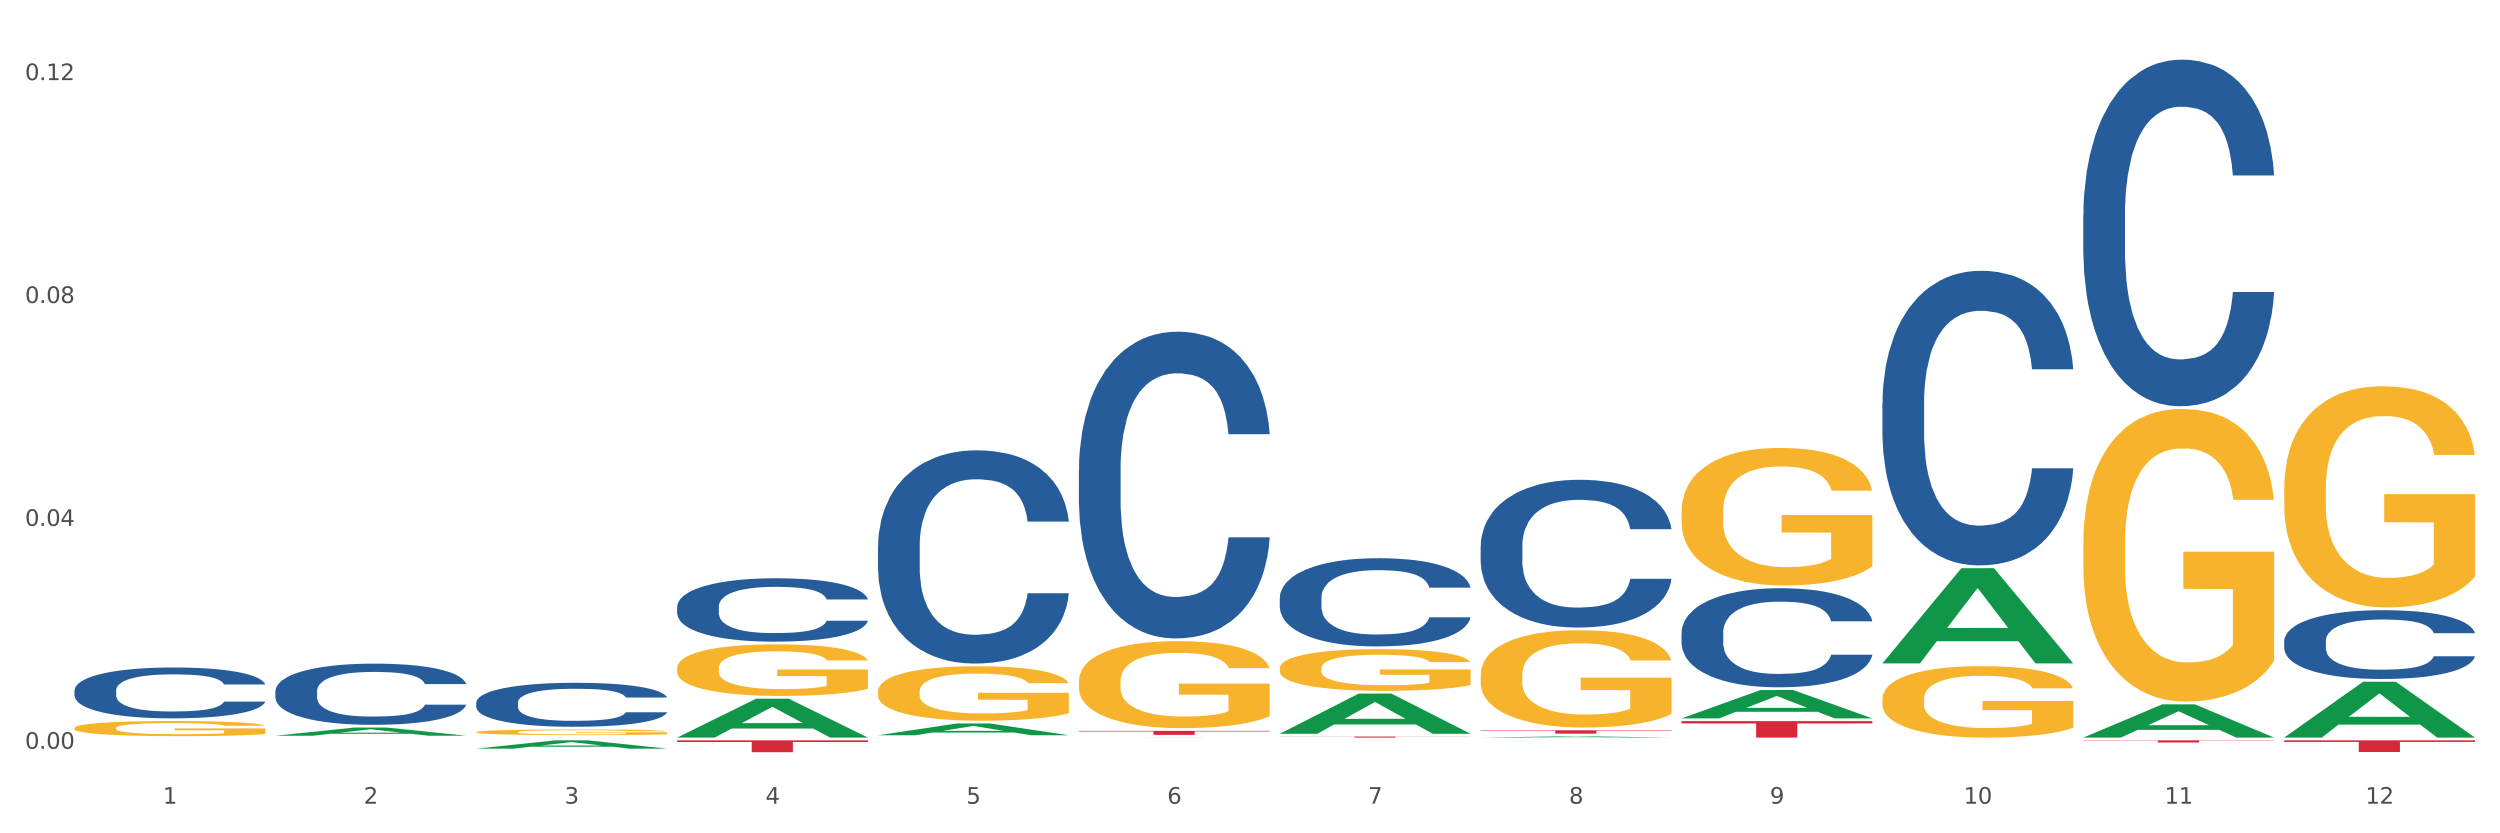 <?xml version="1.0" encoding="utf-8" standalone="no"?>
<!DOCTYPE svg PUBLIC "-//W3C//DTD SVG 1.1//EN"
  "http://www.w3.org/Graphics/SVG/1.1/DTD/svg11.dtd">
<svg xmlns:xlink="http://www.w3.org/1999/xlink" width="1080pt" height="360pt" viewBox="0 0 1080 360" xmlns="http://www.w3.org/2000/svg" version="1.1">
 <rect x="0" y="0" width="1080" height="360" fill="#333333" stroke="none"/>
 <defs>
  <style type="text/css">*{stroke-linejoin: round; stroke-linecap: butt}</style>
 </defs>
 <g id="figure_1">
  <g id="patch_1">
   <path d="M 0 360 
L 1080 360 
L 1080 0 
L 0 0 
z
" style="fill: #ffffff; stroke: #ffffff; stroke-linejoin: miter"/>
  </g>
  <g id="axes_1">
   <g id="matplotlib.axis_1">
    <g id="xtick_1">
     <g id="text_1">
      <!-- 1 -->
      <g style="fill: #4d4d4d" transform="translate(70.342 347.204) scale(0.096 -0.096)">
       <defs>
        <path id="DejaVuSans-31" d="M 794 531 
L 1825 531 
L 1825 4091 
L 703 3866 
L 703 4441 
L 1819 4666 
L 2450 4666 
L 2450 531 
L 3481 531 
L 3481 0 
L 794 0 
L 794 531 
z
" transform="scale(0.016)"/>
       </defs>
       <use xlink:href="#DejaVuSans-31"/>
      </g>
     </g>
    </g>
    <g id="xtick_2">
     <g id="text_2">
      <!-- 2 -->
      <g style="fill: #4d4d4d" transform="translate(157.122 347.204) scale(0.096 -0.096)">
       <defs>
        <path id="DejaVuSans-32" d="M 1228 531 
L 3431 531 
L 3431 0 
L 469 0 
L 469 531 
Q 828 903 1448 1529 
Q 2069 2156 2228 2338 
Q 2531 2678 2651 2914 
Q 2772 3150 2772 3378 
Q 2772 3750 2511 3984 
Q 2250 4219 1831 4219 
Q 1534 4219 1204 4116 
Q 875 4013 500 3803 
L 500 4441 
Q 881 4594 1212 4672 
Q 1544 4750 1819 4750 
Q 2544 4750 2975 4387 
Q 3406 4025 3406 3419 
Q 3406 3131 3298 2873 
Q 3191 2616 2906 2266 
Q 2828 2175 2409 1742 
Q 1991 1309 1228 531 
z
" transform="scale(0.016)"/>
       </defs>
       <use xlink:href="#DejaVuSans-32"/>
      </g>
     </g>
    </g>
    <g id="xtick_3">
     <g id="text_3">
      <!-- 3 -->
      <g style="fill: #4d4d4d" transform="translate(243.902 347.204) scale(0.096 -0.096)">
       <defs>
        <path id="DejaVuSans-33" d="M 2597 2516 
Q 3050 2419 3304 2112 
Q 3559 1806 3559 1356 
Q 3559 666 3084 287 
Q 2609 -91 1734 -91 
Q 1441 -91 1130 -33 
Q 819 25 488 141 
L 488 750 
Q 750 597 1062 519 
Q 1375 441 1716 441 
Q 2309 441 2620 675 
Q 2931 909 2931 1356 
Q 2931 1769 2642 2001 
Q 2353 2234 1838 2234 
L 1294 2234 
L 1294 2753 
L 1863 2753 
Q 2328 2753 2575 2939 
Q 2822 3125 2822 3475 
Q 2822 3834 2567 4026 
Q 2313 4219 1838 4219 
Q 1578 4219 1281 4162 
Q 984 4106 628 3988 
L 628 4550 
Q 988 4650 1302 4700 
Q 1616 4750 1894 4750 
Q 2613 4750 3031 4423 
Q 3450 4097 3450 3541 
Q 3450 3153 3228 2886 
Q 3006 2619 2597 2516 
z
" transform="scale(0.016)"/>
       </defs>
       <use xlink:href="#DejaVuSans-33"/>
      </g>
     </g>
    </g>
    <g id="xtick_4">
     <g id="text_4">
      <!-- 4 -->
      <g style="fill: #4d4d4d" transform="translate(330.683 347.204) scale(0.096 -0.096)">
       <defs>
        <path id="DejaVuSans-34" d="M 2419 4116 
L 825 1625 
L 2419 1625 
L 2419 4116 
z
M 2253 4666 
L 3047 4666 
L 3047 1625 
L 3713 1625 
L 3713 1100 
L 3047 1100 
L 3047 0 
L 2419 0 
L 2419 1100 
L 313 1100 
L 313 1709 
L 2253 4666 
z
" transform="scale(0.016)"/>
       </defs>
       <use xlink:href="#DejaVuSans-34"/>
      </g>
     </g>
    </g>
    <g id="xtick_5">
     <g id="text_5">
      <!-- 5 -->
      <g style="fill: #4d4d4d" transform="translate(417.463 347.204) scale(0.096 -0.096)">
       <defs>
        <path id="DejaVuSans-35" d="M 691 4666 
L 3169 4666 
L 3169 4134 
L 1269 4134 
L 1269 2991 
Q 1406 3038 1543 3061 
Q 1681 3084 1819 3084 
Q 2600 3084 3056 2656 
Q 3513 2228 3513 1497 
Q 3513 744 3044 326 
Q 2575 -91 1722 -91 
Q 1428 -91 1123 -41 
Q 819 9 494 109 
L 494 744 
Q 775 591 1075 516 
Q 1375 441 1709 441 
Q 2250 441 2565 725 
Q 2881 1009 2881 1497 
Q 2881 1984 2565 2268 
Q 2250 2553 1709 2553 
Q 1456 2553 1204 2497 
Q 953 2441 691 2322 
L 691 4666 
z
" transform="scale(0.016)"/>
       </defs>
       <use xlink:href="#DejaVuSans-35"/>
      </g>
     </g>
    </g>
    <g id="xtick_6">
     <g id="text_6">
      <!-- 6 -->
      <g style="fill: #4d4d4d" transform="translate(504.243 347.204) scale(0.096 -0.096)">
       <defs>
        <path id="DejaVuSans-36" d="M 2113 2584 
Q 1688 2584 1439 2293 
Q 1191 2003 1191 1497 
Q 1191 994 1439 701 
Q 1688 409 2113 409 
Q 2538 409 2786 701 
Q 3034 994 3034 1497 
Q 3034 2003 2786 2293 
Q 2538 2584 2113 2584 
z
M 3366 4563 
L 3366 3988 
Q 3128 4100 2886 4159 
Q 2644 4219 2406 4219 
Q 1781 4219 1451 3797 
Q 1122 3375 1075 2522 
Q 1259 2794 1537 2939 
Q 1816 3084 2150 3084 
Q 2853 3084 3261 2657 
Q 3669 2231 3669 1497 
Q 3669 778 3244 343 
Q 2819 -91 2113 -91 
Q 1303 -91 875 529 
Q 447 1150 447 2328 
Q 447 3434 972 4092 
Q 1497 4750 2381 4750 
Q 2619 4750 2861 4703 
Q 3103 4656 3366 4563 
z
" transform="scale(0.016)"/>
       </defs>
       <use xlink:href="#DejaVuSans-36"/>
      </g>
     </g>
    </g>
    <g id="xtick_7">
     <g id="text_7">
      <!-- 7 -->
      <g style="fill: #4d4d4d" transform="translate(591.024 347.204) scale(0.096 -0.096)">
       <defs>
        <path id="DejaVuSans-37" d="M 525 4666 
L 3525 4666 
L 3525 4397 
L 1831 0 
L 1172 0 
L 2766 4134 
L 525 4134 
L 525 4666 
z
" transform="scale(0.016)"/>
       </defs>
       <use xlink:href="#DejaVuSans-37"/>
      </g>
     </g>
    </g>
    <g id="xtick_8">
     <g id="text_8">
      <!-- 8 -->
      <g style="fill: #4d4d4d" transform="translate(677.804 347.204) scale(0.096 -0.096)">
       <defs>
        <path id="DejaVuSans-38" d="M 2034 2216 
Q 1584 2216 1326 1975 
Q 1069 1734 1069 1313 
Q 1069 891 1326 650 
Q 1584 409 2034 409 
Q 2484 409 2743 651 
Q 3003 894 3003 1313 
Q 3003 1734 2745 1975 
Q 2488 2216 2034 2216 
z
M 1403 2484 
Q 997 2584 770 2862 
Q 544 3141 544 3541 
Q 544 4100 942 4425 
Q 1341 4750 2034 4750 
Q 2731 4750 3128 4425 
Q 3525 4100 3525 3541 
Q 3525 3141 3298 2862 
Q 3072 2584 2669 2484 
Q 3125 2378 3379 2068 
Q 3634 1759 3634 1313 
Q 3634 634 3220 271 
Q 2806 -91 2034 -91 
Q 1263 -91 848 271 
Q 434 634 434 1313 
Q 434 1759 690 2068 
Q 947 2378 1403 2484 
z
M 1172 3481 
Q 1172 3119 1398 2916 
Q 1625 2713 2034 2713 
Q 2441 2713 2670 2916 
Q 2900 3119 2900 3481 
Q 2900 3844 2670 4047 
Q 2441 4250 2034 4250 
Q 1625 4250 1398 4047 
Q 1172 3844 1172 3481 
z
" transform="scale(0.016)"/>
       </defs>
       <use xlink:href="#DejaVuSans-38"/>
      </g>
     </g>
    </g>
    <g id="xtick_9">
     <g id="text_9">
      <!-- 9 -->
      <g style="fill: #4d4d4d" transform="translate(764.584 347.204) scale(0.096 -0.096)">
       <defs>
        <path id="DejaVuSans-39" d="M 703 97 
L 703 672 
Q 941 559 1184 500 
Q 1428 441 1663 441 
Q 2288 441 2617 861 
Q 2947 1281 2994 2138 
Q 2813 1869 2534 1725 
Q 2256 1581 1919 1581 
Q 1219 1581 811 2004 
Q 403 2428 403 3163 
Q 403 3881 828 4315 
Q 1253 4750 1959 4750 
Q 2769 4750 3195 4129 
Q 3622 3509 3622 2328 
Q 3622 1225 3098 567 
Q 2575 -91 1691 -91 
Q 1453 -91 1209 -44 
Q 966 3 703 97 
z
M 1959 2075 
Q 2384 2075 2632 2365 
Q 2881 2656 2881 3163 
Q 2881 3666 2632 3958 
Q 2384 4250 1959 4250 
Q 1534 4250 1286 3958 
Q 1038 3666 1038 3163 
Q 1038 2656 1286 2365 
Q 1534 2075 1959 2075 
z
" transform="scale(0.016)"/>
       </defs>
       <use xlink:href="#DejaVuSans-39"/>
      </g>
     </g>
    </g>
    <g id="xtick_10">
     <g id="text_10">
      <!-- 10 -->
      <g style="fill: #4d4d4d" transform="translate(848.311 347.204) scale(0.096 -0.096)">
       <defs>
        <path id="DejaVuSans-30" d="M 2034 4250 
Q 1547 4250 1301 3770 
Q 1056 3291 1056 2328 
Q 1056 1369 1301 889 
Q 1547 409 2034 409 
Q 2525 409 2770 889 
Q 3016 1369 3016 2328 
Q 3016 3291 2770 3770 
Q 2525 4250 2034 4250 
z
M 2034 4750 
Q 2819 4750 3233 4129 
Q 3647 3509 3647 2328 
Q 3647 1150 3233 529 
Q 2819 -91 2034 -91 
Q 1250 -91 836 529 
Q 422 1150 422 2328 
Q 422 3509 836 4129 
Q 1250 4750 2034 4750 
z
" transform="scale(0.016)"/>
       </defs>
       <use xlink:href="#DejaVuSans-31"/>
       <use xlink:href="#DejaVuSans-30" transform="translate(63.623 0)"/>
      </g>
     </g>
    </g>
    <g id="xtick_11">
     <g id="text_11">
      <!-- 11 -->
      <g style="fill: #4d4d4d" transform="translate(935.091 347.204) scale(0.096 -0.096)">
       <use xlink:href="#DejaVuSans-31"/>
       <use xlink:href="#DejaVuSans-31" transform="translate(63.623 0)"/>
      </g>
     </g>
    </g>
    <g id="xtick_12">
     <g id="text_12">
      <!-- 12 -->
      <g style="fill: #4d4d4d" transform="translate(1021.871 347.204) scale(0.096 -0.096)">
       <use xlink:href="#DejaVuSans-31"/>
       <use xlink:href="#DejaVuSans-32" transform="translate(63.623 0)"/>
      </g>
     </g>
    </g>
    <g id="xtick_13"/>
    <g id="xtick_14"/>
    <g id="xtick_15"/>
    <g id="xtick_16"/>
    <g id="xtick_17"/>
    <g id="xtick_18"/>
    <g id="xtick_19"/>
    <g id="xtick_20"/>
    <g id="xtick_21"/>
    <g id="xtick_22"/>
    <g id="xtick_23"/>
   </g>
   <g id="matplotlib.axis_2">
    <g id="ytick_1">
     <g id="text_13">
      <!-- 0.00 -->
      <g style="fill: #4d4d4d" transform="translate(10.8 323.47) scale(0.096 -0.096)">
       <defs>
        <path id="DejaVuSans-2e" d="M 684 794 
L 1344 794 
L 1344 0 
L 684 0 
L 684 794 
z
" transform="scale(0.016)"/>
       </defs>
       <use xlink:href="#DejaVuSans-30"/>
       <use xlink:href="#DejaVuSans-2e" transform="translate(63.623 0)"/>
       <use xlink:href="#DejaVuSans-30" transform="translate(95.41 0)"/>
       <use xlink:href="#DejaVuSans-30" transform="translate(159.033 0)"/>
      </g>
     </g>
    </g>
    <g id="ytick_2">
     <g id="text_14">
      <!-- 0.04 -->
      <g style="fill: #4d4d4d" transform="translate(10.8 227.186) scale(0.096 -0.096)">
       <use xlink:href="#DejaVuSans-30"/>
       <use xlink:href="#DejaVuSans-2e" transform="translate(63.623 0)"/>
       <use xlink:href="#DejaVuSans-30" transform="translate(95.41 0)"/>
       <use xlink:href="#DejaVuSans-34" transform="translate(159.033 0)"/>
      </g>
     </g>
    </g>
    <g id="ytick_3">
     <g id="text_15">
      <!-- 0.08 -->
      <g style="fill: #4d4d4d" transform="translate(10.8 130.901) scale(0.096 -0.096)">
       <use xlink:href="#DejaVuSans-30"/>
       <use xlink:href="#DejaVuSans-2e" transform="translate(63.623 0)"/>
       <use xlink:href="#DejaVuSans-30" transform="translate(95.41 0)"/>
       <use xlink:href="#DejaVuSans-38" transform="translate(159.033 0)"/>
      </g>
     </g>
    </g>
    <g id="ytick_4">
     <g id="text_16">
      <!-- 0.12 -->
      <g style="fill: #4d4d4d" transform="translate(10.8 34.616) scale(0.096 -0.096)">
       <use xlink:href="#DejaVuSans-30"/>
       <use xlink:href="#DejaVuSans-2e" transform="translate(63.623 0)"/>
       <use xlink:href="#DejaVuSans-31" transform="translate(95.41 0)"/>
       <use xlink:href="#DejaVuSans-32" transform="translate(159.033 0)"/>
      </g>
     </g>
    </g>
    <g id="ytick_5"/>
    <g id="ytick_6"/>
    <g id="ytick_7"/>
   </g>
   <g id="PolyCollection_1">
    <path d="M 118.955 317.826 
L 119.04 317.823 
L 153.037 314.303 
L 167.145 314.3 
L 201.397 317.833 
L 185.078 317.833 
L 177.684 317.01 
L 142.583 317.01 
L 142.328 317.023 
L 135.189 317.833 
L 118.955 317.833 
L 118.955 317.826 
L 147.002 316.519 
L 173.265 316.516 
L 160.261 315.053 
L 160.091 315.046 
L 159.921 315.056 
L 146.917 316.516 
L 147.002 316.519 
L 118.955 317.826 
z
" clip-path="url(#p41ce0798b9)" style="fill: #109648"/>
    <path d="M 813.198 174.167 
L 813.295 174.051 
L 813.295 170.796 
L 813.588 166.379 
L 814.66 158.242 
L 816.024 152.081 
L 818.363 144.874 
L 819.63 141.851 
L 821.286 138.48 
L 824.697 133.017 
L 828.595 128.367 
L 831.323 125.81 
L 833.37 124.182 
L 837.95 121.276 
L 840.581 119.998 
L 843.31 118.951 
L 845.648 118.254 
L 849.546 117.44 
L 852.665 117.092 
L 856.27 116.975 
L 859.291 117.092 
L 863.286 117.557 
L 869.133 118.951 
L 871.375 119.765 
L 874.396 121.16 
L 877.514 123.02 
L 880.048 124.88 
L 882.971 127.553 
L 885.992 131.041 
L 888.915 135.458 
L 890.962 139.527 
L 892.618 143.828 
L 894.08 149.059 
L 895.152 154.755 
L 895.639 159.521 
L 877.806 159.521 
L 877.319 155.22 
L 876.345 150.57 
L 875.37 147.431 
L 874.298 144.874 
L 872.642 141.968 
L 871.18 140.108 
L 868.744 137.899 
L 866.502 136.504 
L 864.651 135.691 
L 862.409 134.993 
L 857.634 134.296 
L 854.224 134.296 
L 852.08 134.528 
L 849.449 135.109 
L 847.207 135.923 
L 844.576 137.318 
L 842.53 138.829 
L 840.484 140.805 
L 839.314 142.2 
L 837.56 144.758 
L 836.391 146.85 
L 834.832 150.454 
L 833.955 153.011 
L 832.395 159.637 
L 831.713 164.519 
L 831.421 167.89 
L 831.226 171.61 
L 831.226 189.744 
L 831.811 197.881 
L 832.298 201.368 
L 833.077 205.321 
L 834.539 210.435 
L 836.683 215.434 
L 838.924 219.037 
L 840.776 221.246 
L 842.53 222.873 
L 844.284 224.152 
L 846.428 225.315 
L 848.182 226.012 
L 850.813 226.71 
L 853.931 227.058 
L 856.368 227.058 
L 861.338 226.477 
L 863.579 225.896 
L 865.723 225.082 
L 868.061 223.803 
L 869.913 222.408 
L 870.985 221.362 
L 872.739 219.154 
L 874.103 216.829 
L 875.273 214.155 
L 876.052 211.83 
L 876.929 208.343 
L 877.611 204.391 
L 877.806 202.298 
L 895.639 202.298 
L 895.25 206.483 
L 894.567 210.552 
L 893.203 216.015 
L 892.131 219.154 
L 890.475 222.99 
L 888.72 226.245 
L 886.284 229.848 
L 884.043 232.522 
L 881.704 234.847 
L 879.171 236.939 
L 874.59 239.845 
L 872.934 240.659 
L 869.426 242.054 
L 866.697 242.867 
L 862.702 243.681 
L 858.609 244.146 
L 854.321 244.262 
L 850.521 244.03 
L 846.33 243.332 
L 843.699 242.635 
L 840.776 241.589 
L 837.365 239.961 
L 834.149 237.985 
L 831.129 235.66 
L 828.303 232.987 
L 825.671 229.964 
L 822.261 224.966 
L 819.727 220.084 
L 817.876 215.55 
L 816.609 211.714 
L 815.342 206.832 
L 814.66 203.461 
L 813.588 195.324 
L 813.198 187.768 
L 813.198 174.167 
z
" clip-path="url(#p41ce0798b9)" style="fill: #255c99"/>
    <path d="M 726.418 273.344 
L 726.515 273.305 
L 726.515 272.21 
L 726.807 270.725 
L 727.879 267.989 
L 729.244 265.917 
L 731.582 263.494 
L 732.849 262.478 
L 734.506 261.344 
L 737.917 259.507 
L 741.815 257.944 
L 744.543 257.084 
L 746.589 256.537 
L 751.17 255.56 
L 753.801 255.13 
L 756.529 254.778 
L 758.868 254.543 
L 762.766 254.27 
L 765.884 254.152 
L 769.49 254.113 
L 772.511 254.152 
L 776.506 254.309 
L 782.353 254.778 
L 784.594 255.051 
L 787.615 255.52 
L 790.734 256.146 
L 793.267 256.771 
L 796.191 257.67 
L 799.212 258.843 
L 802.135 260.328 
L 804.181 261.696 
L 805.838 263.142 
L 807.3 264.901 
L 808.372 266.816 
L 808.859 268.419 
L 791.026 268.419 
L 790.539 266.973 
L 789.564 265.409 
L 788.59 264.354 
L 787.518 263.494 
L 785.861 262.517 
L 784.399 261.892 
L 781.963 261.149 
L 779.722 260.68 
L 777.87 260.406 
L 775.629 260.172 
L 770.854 259.937 
L 767.443 259.937 
L 765.3 260.015 
L 762.668 260.211 
L 760.427 260.484 
L 757.796 260.953 
L 755.75 261.462 
L 753.703 262.126 
L 752.534 262.595 
L 750.78 263.455 
L 749.61 264.159 
L 748.051 265.37 
L 747.174 266.23 
L 745.615 268.458 
L 744.933 270.1 
L 744.641 271.233 
L 744.446 272.484 
L 744.446 278.582 
L 745.03 281.318 
L 745.518 282.49 
L 746.297 283.819 
L 747.759 285.539 
L 749.903 287.22 
L 752.144 288.431 
L 753.996 289.174 
L 755.75 289.721 
L 757.504 290.151 
L 759.648 290.542 
L 761.402 290.777 
L 764.033 291.011 
L 767.151 291.128 
L 769.587 291.128 
L 774.557 290.933 
L 776.798 290.737 
L 778.942 290.464 
L 781.281 290.034 
L 783.133 289.565 
L 784.205 289.213 
L 785.959 288.47 
L 787.323 287.689 
L 788.492 286.79 
L 789.272 286.008 
L 790.149 284.835 
L 790.831 283.506 
L 791.026 282.803 
L 808.859 282.803 
L 808.469 284.21 
L 807.787 285.578 
L 806.423 287.415 
L 805.351 288.47 
L 803.694 289.76 
L 801.94 290.855 
L 799.504 292.066 
L 797.263 292.965 
L 794.924 293.747 
L 792.39 294.451 
L 787.81 295.428 
L 786.154 295.701 
L 782.645 296.171 
L 779.917 296.444 
L 775.921 296.718 
L 771.829 296.874 
L 767.541 296.913 
L 763.74 296.835 
L 759.55 296.6 
L 756.919 296.366 
L 753.996 296.014 
L 750.585 295.467 
L 747.369 294.803 
L 744.348 294.021 
L 741.522 293.122 
L 738.891 292.106 
L 735.48 290.425 
L 732.947 288.783 
L 731.095 287.259 
L 729.828 285.969 
L 728.562 284.327 
L 727.879 283.194 
L 726.807 280.458 
L 726.418 277.917 
L 726.418 273.344 
z
" clip-path="url(#p41ce0798b9)" style="fill: #255c99"/>
    <path d="M 639.637 235.945 
L 639.735 235.887 
L 639.735 234.255 
L 640.027 232.039 
L 641.099 227.959 
L 642.463 224.869 
L 644.802 221.255 
L 646.069 219.739 
L 647.726 218.049 
L 651.136 215.309 
L 655.034 212.977 
L 657.763 211.695 
L 659.809 210.878 
L 664.389 209.421 
L 667.02 208.78 
L 669.749 208.255 
L 672.088 207.905 
L 675.986 207.497 
L 679.104 207.322 
L 682.71 207.264 
L 685.73 207.322 
L 689.726 207.556 
L 695.573 208.255 
L 697.814 208.663 
L 700.835 209.363 
L 703.953 210.295 
L 706.487 211.228 
L 709.41 212.569 
L 712.431 214.318 
L 715.355 216.533 
L 717.401 218.573 
L 719.058 220.73 
L 720.519 223.353 
L 721.591 226.21 
L 722.079 228.6 
L 704.246 228.6 
L 703.758 226.443 
L 702.784 224.111 
L 701.809 222.537 
L 700.737 221.255 
L 699.081 219.797 
L 697.619 218.865 
L 695.183 217.757 
L 692.942 217.058 
L 691.09 216.65 
L 688.849 216.3 
L 684.074 215.95 
L 680.663 215.95 
L 678.519 216.067 
L 675.888 216.358 
L 673.647 216.766 
L 671.016 217.466 
L 668.969 218.224 
L 666.923 219.215 
L 665.754 219.914 
L 663.999 221.197 
L 662.83 222.246 
L 661.271 224.053 
L 660.394 225.335 
L 658.835 228.658 
L 658.153 231.107 
L 657.86 232.797 
L 657.665 234.663 
L 657.665 243.757 
L 658.25 247.837 
L 658.737 249.586 
L 659.517 251.568 
L 660.979 254.133 
L 663.122 256.64 
L 665.364 258.447 
L 667.215 259.554 
L 668.969 260.371 
L 670.723 261.012 
L 672.867 261.595 
L 674.621 261.945 
L 677.252 262.294 
L 680.371 262.469 
L 682.807 262.469 
L 687.777 262.178 
L 690.018 261.886 
L 692.162 261.478 
L 694.501 260.837 
L 696.352 260.137 
L 697.424 259.613 
L 699.178 258.505 
L 700.543 257.339 
L 701.712 255.998 
L 702.492 254.833 
L 703.369 253.084 
L 704.051 251.102 
L 704.246 250.052 
L 722.079 250.052 
L 721.689 252.151 
L 721.007 254.191 
L 719.642 256.931 
L 718.571 258.505 
L 716.914 260.429 
L 715.16 262.061 
L 712.724 263.868 
L 710.482 265.209 
L 708.144 266.375 
L 705.61 267.424 
L 701.03 268.882 
L 699.373 269.29 
L 695.865 269.989 
L 693.136 270.397 
L 689.141 270.805 
L 685.048 271.039 
L 680.761 271.097 
L 676.96 270.98 
L 672.77 270.63 
L 670.139 270.281 
L 667.215 269.756 
L 663.805 268.94 
L 660.589 267.949 
L 657.568 266.783 
L 654.742 265.442 
L 652.111 263.927 
L 648.7 261.42 
L 646.166 258.972 
L 644.315 256.698 
L 643.048 254.774 
L 641.781 252.326 
L 641.099 250.635 
L 640.027 246.555 
L 639.637 242.766 
L 639.637 235.945 
z
" clip-path="url(#p41ce0798b9)" style="fill: #255c99"/>
    <path d="M 466.077 202.827 
L 466.174 202.706 
L 466.174 199.318 
L 466.466 194.719 
L 467.538 186.248 
L 468.903 179.834 
L 471.241 172.331 
L 472.508 169.184 
L 474.165 165.675 
L 477.576 159.987 
L 481.474 155.146 
L 484.202 152.484 
L 486.248 150.79 
L 490.829 147.764 
L 493.46 146.433 
L 496.188 145.344 
L 498.527 144.618 
L 502.425 143.77 
L 505.543 143.407 
L 509.149 143.286 
L 512.17 143.407 
L 516.165 143.891 
L 522.012 145.344 
L 524.253 146.191 
L 527.274 147.643 
L 530.393 149.579 
L 532.926 151.516 
L 535.85 154.299 
L 538.871 157.93 
L 541.794 162.528 
L 543.84 166.764 
L 545.497 171.242 
L 546.959 176.687 
L 548.031 182.617 
L 548.518 187.579 
L 530.685 187.579 
L 530.198 183.101 
L 529.223 178.261 
L 528.249 174.993 
L 527.177 172.331 
L 525.52 169.305 
L 524.058 167.369 
L 521.622 165.07 
L 519.381 163.617 
L 517.529 162.77 
L 515.288 162.044 
L 510.513 161.318 
L 507.102 161.318 
L 504.959 161.56 
L 502.327 162.165 
L 500.086 163.012 
L 497.455 164.465 
L 495.409 166.038 
L 493.362 168.095 
L 492.193 169.547 
L 490.439 172.21 
L 489.269 174.388 
L 487.71 178.14 
L 486.833 180.802 
L 485.274 187.7 
L 484.592 192.783 
L 484.3 196.292 
L 484.105 200.165 
L 484.105 219.044 
L 484.689 227.515 
L 485.177 231.145 
L 485.956 235.26 
L 487.418 240.585 
L 489.562 245.789 
L 491.803 249.54 
L 493.655 251.839 
L 495.409 253.534 
L 497.163 254.865 
L 499.307 256.075 
L 501.061 256.801 
L 503.692 257.527 
L 506.81 257.89 
L 509.246 257.89 
L 514.216 257.285 
L 516.457 256.68 
L 518.601 255.833 
L 520.94 254.502 
L 522.792 253.05 
L 523.864 251.961 
L 525.618 249.661 
L 526.982 247.241 
L 528.151 244.457 
L 528.931 242.037 
L 529.808 238.407 
L 530.49 234.292 
L 530.685 232.114 
L 548.518 232.114 
L 548.128 236.47 
L 547.446 240.706 
L 546.082 246.394 
L 545.01 249.661 
L 543.353 253.655 
L 541.599 257.043 
L 539.163 260.795 
L 536.922 263.578 
L 534.583 265.999 
L 532.049 268.177 
L 527.469 271.202 
L 525.813 272.049 
L 522.304 273.502 
L 519.576 274.349 
L 515.58 275.196 
L 511.488 275.68 
L 507.2 275.801 
L 503.399 275.559 
L 499.209 274.833 
L 496.578 274.107 
L 493.655 273.018 
L 490.244 271.323 
L 487.028 269.266 
L 484.007 266.846 
L 481.181 264.062 
L 478.55 260.916 
L 475.139 255.712 
L 472.606 250.629 
L 470.754 245.91 
L 469.487 241.916 
L 468.221 236.833 
L 467.538 233.324 
L 466.466 224.852 
L 466.077 216.986 
L 466.077 202.827 
z
" clip-path="url(#p41ce0798b9)" style="fill: #255c99"/>
    <path d="M 379.296 235.932 
L 379.394 235.848 
L 379.394 233.492 
L 379.686 230.296 
L 380.758 224.408 
L 382.122 219.95 
L 384.461 214.735 
L 385.728 212.548 
L 387.385 210.108 
L 390.795 206.155 
L 394.693 202.79 
L 397.422 200.94 
L 399.468 199.762 
L 404.048 197.659 
L 406.679 196.734 
L 409.408 195.977 
L 411.747 195.472 
L 415.645 194.884 
L 418.763 194.631 
L 422.369 194.547 
L 425.389 194.631 
L 429.385 194.968 
L 435.232 195.977 
L 437.473 196.566 
L 440.494 197.575 
L 443.612 198.921 
L 446.146 200.267 
L 449.069 202.202 
L 452.09 204.725 
L 455.014 207.921 
L 457.06 210.865 
L 458.717 213.978 
L 460.178 217.763 
L 461.25 221.884 
L 461.738 225.333 
L 443.905 225.333 
L 443.417 222.221 
L 442.443 218.856 
L 441.468 216.585 
L 440.396 214.735 
L 438.74 212.632 
L 437.278 211.286 
L 434.842 209.688 
L 432.601 208.678 
L 430.749 208.09 
L 428.508 207.585 
L 423.733 207.08 
L 420.322 207.08 
L 418.178 207.248 
L 415.547 207.669 
L 413.306 208.258 
L 410.675 209.267 
L 408.628 210.361 
L 406.582 211.791 
L 405.413 212.8 
L 403.658 214.651 
L 402.489 216.165 
L 400.93 218.772 
L 400.053 220.623 
L 398.494 225.417 
L 397.812 228.95 
L 397.519 231.389 
L 397.324 234.081 
L 397.324 247.203 
L 397.909 253.091 
L 398.396 255.615 
L 399.176 258.474 
L 400.638 262.175 
L 402.781 265.792 
L 405.023 268.4 
L 406.874 269.998 
L 408.628 271.176 
L 410.382 272.101 
L 412.526 272.942 
L 414.28 273.447 
L 416.911 273.952 
L 420.03 274.204 
L 422.466 274.204 
L 427.436 273.783 
L 429.677 273.363 
L 431.821 272.774 
L 434.16 271.849 
L 436.011 270.839 
L 437.083 270.082 
L 438.837 268.484 
L 440.202 266.802 
L 441.371 264.867 
L 442.151 263.185 
L 443.028 260.661 
L 443.71 257.801 
L 443.905 256.287 
L 461.738 256.287 
L 461.348 259.316 
L 460.666 262.26 
L 459.301 266.213 
L 458.23 268.484 
L 456.573 271.26 
L 454.819 273.615 
L 452.383 276.223 
L 450.141 278.157 
L 447.803 279.84 
L 445.269 281.354 
L 440.689 283.457 
L 439.032 284.045 
L 435.524 285.055 
L 432.795 285.644 
L 428.8 286.232 
L 424.707 286.569 
L 420.42 286.653 
L 416.619 286.485 
L 412.429 285.98 
L 409.798 285.475 
L 406.874 284.718 
L 403.464 283.541 
L 400.248 282.111 
L 397.227 280.428 
L 394.401 278.494 
L 391.77 276.307 
L 388.359 272.69 
L 385.825 269.157 
L 383.974 265.877 
L 382.707 263.101 
L 381.44 259.568 
L 380.758 257.129 
L 379.686 251.241 
L 379.296 245.773 
L 379.296 235.932 
z
" clip-path="url(#p41ce0798b9)" style="fill: #255c99"/>
    <path d="M 292.516 262.113 
L 292.613 262.088 
L 292.613 261.388 
L 292.906 260.438 
L 293.978 258.687 
L 295.342 257.362 
L 297.681 255.811 
L 298.948 255.161 
L 300.604 254.436 
L 304.015 253.26 
L 307.913 252.26 
L 310.641 251.71 
L 312.688 251.36 
L 317.268 250.734 
L 319.899 250.459 
L 322.628 250.234 
L 324.966 250.084 
L 328.864 249.909 
L 331.983 249.834 
L 335.588 249.809 
L 338.609 249.834 
L 342.604 249.934 
L 348.451 250.234 
L 350.693 250.409 
L 353.714 250.709 
L 356.832 251.11 
L 359.366 251.51 
L 362.289 252.085 
L 365.31 252.835 
L 368.233 253.785 
L 370.28 254.661 
L 371.936 255.586 
L 373.398 256.712 
L 374.47 257.937 
L 374.957 258.962 
L 357.124 258.962 
L 356.637 258.037 
L 355.663 257.037 
L 354.688 256.361 
L 353.616 255.811 
L 351.96 255.186 
L 350.498 254.786 
L 348.062 254.311 
L 345.82 254.011 
L 343.969 253.835 
L 341.727 253.685 
L 336.952 253.535 
L 333.542 253.535 
L 331.398 253.585 
L 328.767 253.71 
L 326.525 253.886 
L 323.894 254.186 
L 321.848 254.511 
L 319.802 254.936 
L 318.632 255.236 
L 316.878 255.786 
L 315.709 256.236 
L 314.15 257.012 
L 313.273 257.562 
L 311.713 258.987 
L 311.031 260.038 
L 310.739 260.763 
L 310.544 261.563 
L 310.544 265.465 
L 311.129 267.215 
L 311.616 267.966 
L 312.395 268.816 
L 313.857 269.916 
L 316.001 270.992 
L 318.242 271.767 
L 320.094 272.242 
L 321.848 272.592 
L 323.602 272.867 
L 325.746 273.117 
L 327.5 273.267 
L 330.131 273.417 
L 333.249 273.492 
L 335.686 273.492 
L 340.655 273.367 
L 342.897 273.242 
L 345.041 273.067 
L 347.379 272.792 
L 349.231 272.492 
L 350.303 272.267 
L 352.057 271.792 
L 353.421 271.292 
L 354.591 270.716 
L 355.37 270.216 
L 356.247 269.466 
L 356.929 268.616 
L 357.124 268.166 
L 374.957 268.166 
L 374.568 269.066 
L 373.885 269.941 
L 372.521 271.117 
L 371.449 271.792 
L 369.793 272.617 
L 368.038 273.317 
L 365.602 274.093 
L 363.361 274.668 
L 361.022 275.168 
L 358.489 275.618 
L 353.908 276.243 
L 352.252 276.419 
L 348.744 276.719 
L 346.015 276.894 
L 342.02 277.069 
L 337.927 277.169 
L 333.639 277.194 
L 329.839 277.144 
L 325.648 276.994 
L 323.017 276.844 
L 320.094 276.619 
L 316.683 276.268 
L 313.467 275.843 
L 310.447 275.343 
L 307.621 274.768 
L 304.989 274.118 
L 301.579 273.042 
L 299.045 271.992 
L 297.194 271.017 
L 295.927 270.191 
L 294.66 269.141 
L 293.978 268.416 
L 292.906 266.665 
L 292.516 265.039 
L 292.516 262.113 
z
" clip-path="url(#p41ce0798b9)" style="fill: #255c99"/>
    <path d="M 205.736 303.506 
L 205.833 303.489 
L 205.833 303.003 
L 206.125 302.344 
L 207.197 301.129 
L 208.562 300.21 
L 210.9 299.134 
L 212.167 298.683 
L 213.824 298.18 
L 217.235 297.365 
L 221.133 296.671 
L 223.861 296.289 
L 225.907 296.046 
L 230.488 295.613 
L 233.119 295.422 
L 235.847 295.266 
L 238.186 295.162 
L 242.084 295.04 
L 245.202 294.988 
L 248.808 294.971 
L 251.829 294.988 
L 255.824 295.057 
L 261.671 295.266 
L 263.912 295.387 
L 266.933 295.595 
L 270.052 295.873 
L 272.585 296.15 
L 275.509 296.549 
L 278.53 297.07 
L 281.453 297.729 
L 283.499 298.336 
L 285.156 298.978 
L 286.618 299.759 
L 287.69 300.609 
L 288.177 301.32 
L 270.344 301.32 
L 269.857 300.678 
L 268.882 299.984 
L 267.908 299.516 
L 266.836 299.134 
L 265.179 298.701 
L 263.717 298.423 
L 261.281 298.093 
L 259.04 297.885 
L 257.188 297.764 
L 254.947 297.66 
L 250.172 297.556 
L 246.761 297.556 
L 244.618 297.59 
L 241.986 297.677 
L 239.745 297.799 
L 237.114 298.007 
L 235.068 298.232 
L 233.021 298.527 
L 231.852 298.735 
L 230.098 299.117 
L 228.928 299.429 
L 227.369 299.967 
L 226.492 300.349 
L 224.933 301.338 
L 224.251 302.066 
L 223.959 302.569 
L 223.764 303.124 
L 223.764 305.831 
L 224.348 307.045 
L 224.836 307.566 
L 225.615 308.155 
L 227.077 308.919 
L 229.221 309.665 
L 231.462 310.203 
L 233.314 310.532 
L 235.068 310.775 
L 236.822 310.966 
L 238.966 311.139 
L 240.72 311.243 
L 243.351 311.348 
L 246.469 311.4 
L 248.905 311.4 
L 253.875 311.313 
L 256.116 311.226 
L 258.26 311.105 
L 260.599 310.914 
L 262.451 310.706 
L 263.523 310.55 
L 265.277 310.22 
L 266.641 309.873 
L 267.81 309.474 
L 268.59 309.127 
L 269.467 308.607 
L 270.149 308.017 
L 270.344 307.704 
L 288.177 307.704 
L 287.787 308.329 
L 287.105 308.936 
L 285.741 309.752 
L 284.669 310.22 
L 283.012 310.792 
L 281.258 311.278 
L 278.822 311.816 
L 276.581 312.215 
L 274.242 312.562 
L 271.708 312.874 
L 267.128 313.308 
L 265.472 313.429 
L 261.963 313.638 
L 259.235 313.759 
L 255.239 313.88 
L 251.147 313.95 
L 246.859 313.967 
L 243.058 313.932 
L 238.868 313.828 
L 236.237 313.724 
L 233.314 313.568 
L 229.903 313.325 
L 226.687 313.03 
L 223.666 312.683 
L 220.84 312.284 
L 218.209 311.833 
L 214.798 311.087 
L 212.265 310.359 
L 210.413 309.682 
L 209.146 309.11 
L 207.88 308.381 
L 207.197 307.878 
L 206.125 306.664 
L 205.736 305.536 
L 205.736 303.506 
z
" clip-path="url(#p41ce0798b9)" style="fill: #255c99"/>
    <path d="M 118.955 298.567 
L 119.053 298.543 
L 119.053 297.867 
L 119.345 296.95 
L 120.417 295.26 
L 121.781 293.981 
L 124.12 292.484 
L 125.387 291.856 
L 127.044 291.156 
L 130.454 290.022 
L 134.352 289.056 
L 137.081 288.525 
L 139.127 288.187 
L 143.707 287.584 
L 146.338 287.318 
L 149.067 287.101 
L 151.406 286.956 
L 155.304 286.787 
L 158.422 286.715 
L 162.028 286.691 
L 165.048 286.715 
L 169.044 286.811 
L 174.891 287.101 
L 177.132 287.27 
L 180.153 287.56 
L 183.271 287.946 
L 185.805 288.332 
L 188.728 288.887 
L 191.749 289.611 
L 194.673 290.529 
L 196.719 291.374 
L 198.376 292.267 
L 199.837 293.353 
L 200.909 294.536 
L 201.397 295.526 
L 183.564 295.526 
L 183.076 294.632 
L 182.102 293.667 
L 181.127 293.015 
L 180.055 292.484 
L 178.399 291.881 
L 176.937 291.494 
L 174.501 291.036 
L 172.26 290.746 
L 170.408 290.577 
L 168.167 290.432 
L 163.392 290.287 
L 159.981 290.287 
L 157.837 290.336 
L 155.206 290.456 
L 152.965 290.625 
L 150.334 290.915 
L 148.287 291.229 
L 146.241 291.639 
L 145.071 291.929 
L 143.317 292.46 
L 142.148 292.894 
L 140.589 293.643 
L 139.712 294.174 
L 138.153 295.55 
L 137.471 296.564 
L 137.178 297.264 
L 136.983 298.036 
L 136.983 301.802 
L 137.568 303.492 
L 138.055 304.216 
L 138.835 305.037 
L 140.297 306.099 
L 142.44 307.137 
L 144.682 307.885 
L 146.533 308.344 
L 148.287 308.682 
L 150.041 308.947 
L 152.185 309.189 
L 153.939 309.333 
L 156.57 309.478 
L 159.689 309.551 
L 162.125 309.551 
L 167.095 309.43 
L 169.336 309.309 
L 171.48 309.14 
L 173.819 308.875 
L 175.67 308.585 
L 176.742 308.368 
L 178.496 307.909 
L 179.861 307.426 
L 181.03 306.871 
L 181.81 306.388 
L 182.687 305.664 
L 183.369 304.843 
L 183.564 304.409 
L 201.397 304.409 
L 201.007 305.278 
L 200.325 306.123 
L 198.96 307.257 
L 197.889 307.909 
L 196.232 308.706 
L 194.478 309.382 
L 192.042 310.13 
L 189.8 310.685 
L 187.462 311.168 
L 184.928 311.603 
L 180.348 312.206 
L 178.691 312.375 
L 175.183 312.665 
L 172.454 312.834 
L 168.459 313.003 
L 164.366 313.099 
L 160.079 313.123 
L 156.278 313.075 
L 152.088 312.93 
L 149.457 312.785 
L 146.533 312.568 
L 143.123 312.23 
L 139.907 311.82 
L 136.886 311.337 
L 134.06 310.782 
L 131.429 310.154 
L 128.018 309.116 
L 125.484 308.102 
L 123.633 307.161 
L 122.366 306.364 
L 121.099 305.35 
L 120.417 304.65 
L 119.345 302.961 
L 118.955 301.392 
L 118.955 298.567 
z
" clip-path="url(#p41ce0798b9)" style="fill: #255c99"/>
    <path d="M 32.175 298.226 
L 32.272 298.206 
L 32.272 297.645 
L 32.565 296.883 
L 33.637 295.478 
L 35.001 294.415 
L 37.34 293.172 
L 38.607 292.65 
L 40.263 292.069 
L 43.674 291.126 
L 47.572 290.323 
L 50.3 289.882 
L 52.347 289.601 
L 56.927 289.1 
L 59.558 288.879 
L 62.287 288.699 
L 64.625 288.578 
L 68.523 288.438 
L 71.642 288.378 
L 75.247 288.358 
L 78.268 288.378 
L 82.263 288.458 
L 88.11 288.699 
L 90.352 288.839 
L 93.373 289.08 
L 96.491 289.401 
L 99.025 289.722 
L 101.948 290.183 
L 104.969 290.785 
L 107.892 291.547 
L 109.939 292.249 
L 111.595 292.991 
L 113.057 293.894 
L 114.129 294.877 
L 114.616 295.699 
L 96.783 295.699 
L 96.296 294.957 
L 95.322 294.155 
L 94.347 293.613 
L 93.275 293.172 
L 91.619 292.67 
L 90.157 292.349 
L 87.721 291.968 
L 85.479 291.728 
L 83.628 291.587 
L 81.386 291.467 
L 76.611 291.346 
L 73.201 291.346 
L 71.057 291.387 
L 68.426 291.487 
L 66.184 291.627 
L 63.553 291.868 
L 61.507 292.129 
L 59.461 292.47 
L 58.291 292.71 
L 56.537 293.152 
L 55.368 293.513 
L 53.809 294.135 
L 52.932 294.576 
L 51.372 295.719 
L 50.69 296.562 
L 50.398 297.143 
L 50.203 297.785 
L 50.203 300.914 
L 50.788 302.318 
L 51.275 302.92 
L 52.054 303.602 
L 53.516 304.485 
L 55.66 305.347 
L 57.901 305.969 
L 59.753 306.35 
L 61.507 306.631 
L 63.261 306.852 
L 65.405 307.052 
L 67.159 307.173 
L 69.79 307.293 
L 72.908 307.353 
L 75.345 307.353 
L 80.314 307.253 
L 82.556 307.152 
L 84.7 307.012 
L 87.038 306.791 
L 88.89 306.551 
L 89.962 306.37 
L 91.716 305.989 
L 93.08 305.588 
L 94.25 305.127 
L 95.029 304.725 
L 95.906 304.124 
L 96.588 303.442 
L 96.783 303.081 
L 114.616 303.081 
L 114.227 303.803 
L 113.544 304.505 
L 112.18 305.448 
L 111.108 305.989 
L 109.452 306.651 
L 107.697 307.213 
L 105.261 307.834 
L 103.02 308.296 
L 100.681 308.697 
L 98.148 309.058 
L 93.567 309.559 
L 91.911 309.7 
L 88.403 309.941 
L 85.674 310.081 
L 81.679 310.221 
L 77.586 310.302 
L 73.298 310.322 
L 69.498 310.282 
L 65.307 310.161 
L 62.676 310.041 
L 59.753 309.86 
L 56.342 309.58 
L 53.126 309.239 
L 50.105 308.837 
L 47.279 308.376 
L 44.648 307.855 
L 41.238 306.992 
L 38.704 306.15 
L 36.853 305.367 
L 35.586 304.705 
L 34.319 303.863 
L 33.637 303.281 
L 32.565 301.877 
L 32.175 300.573 
L 32.175 298.226 
z
" clip-path="url(#p41ce0798b9)" style="fill: #255c99"/>
    <path d="M 32.175 314.512 
L 32.272 314.506 
L 32.272 314.291 
L 32.467 314.107 
L 33.44 313.66 
L 34.9 313.291 
L 35.971 313.094 
L 37.042 312.933 
L 38.307 312.773 
L 39.864 312.606 
L 42.687 312.362 
L 44.439 312.237 
L 46.58 312.105 
L 50.474 311.915 
L 53.296 311.808 
L 56.216 311.718 
L 60.986 311.611 
L 64.1 311.563 
L 67.41 311.528 
L 71.4 311.504 
L 74.418 311.498 
L 81.036 311.516 
L 86.682 311.569 
L 89.407 311.611 
L 92.911 311.683 
L 94.76 311.73 
L 97.778 311.826 
L 100.892 311.951 
L 103.034 312.058 
L 106.246 312.26 
L 108.679 312.463 
L 110.918 312.713 
L 112.086 312.886 
L 112.962 313.047 
L 113.74 313.231 
L 114.519 313.523 
L 96.999 313.523 
L 96.318 313.315 
L 95.247 313.118 
L 93.69 312.927 
L 92.327 312.808 
L 89.991 312.659 
L 87.85 312.564 
L 85.611 312.493 
L 82.886 312.433 
L 80.744 312.403 
L 77.727 312.379 
L 71.79 312.385 
L 67.799 312.433 
L 65.074 312.493 
L 63.322 312.546 
L 61.764 312.606 
L 60.012 312.689 
L 57.968 312.814 
L 56.508 312.927 
L 55.048 313.07 
L 53.88 313.213 
L 52.81 313.38 
L 51.934 313.559 
L 51.252 313.743 
L 50.668 313.97 
L 50.182 314.345 
L 50.182 315.161 
L 50.376 315.346 
L 50.863 315.59 
L 51.447 315.774 
L 52.42 315.995 
L 53.296 316.144 
L 54.951 316.358 
L 56.8 316.537 
L 58.26 316.65 
L 59.72 316.745 
L 62.251 316.876 
L 65.074 316.983 
L 67.507 317.049 
L 70.816 317.108 
L 73.055 317.132 
L 75.002 317.144 
L 79.771 317.144 
L 83.178 317.126 
L 86.974 317.085 
L 89.894 317.031 
L 92.327 316.966 
L 95.052 316.858 
L 96.804 316.757 
L 96.804 315.512 
L 75.391 315.506 
L 75.391 314.678 
L 114.616 314.678 
L 114.616 317.108 
L 112.962 317.234 
L 111.112 317.347 
L 109.166 317.448 
L 106.246 317.573 
L 102.742 317.692 
L 99.627 317.776 
L 96.318 317.847 
L 92.424 317.913 
L 87.363 317.972 
L 84.248 317.996 
L 80.355 318.014 
L 75.78 318.02 
L 71.79 318.008 
L 67.896 317.978 
L 63.808 317.924 
L 59.818 317.847 
L 56.8 317.77 
L 53.783 317.674 
L 50.571 317.549 
L 48.04 317.43 
L 46.094 317.323 
L 43.952 317.186 
L 41.616 317.007 
L 39.864 316.846 
L 38.307 316.68 
L 36.652 316.465 
L 35.484 316.281 
L 34.316 316.048 
L 33.635 315.876 
L 32.856 315.608 
L 32.272 315.232 
L 32.175 314.512 
z
" clip-path="url(#p41ce0798b9)" style="fill: #f7b32b"/>
    <path d="M 292.516 319.823 
L 374.957 319.823 
L 374.957 320.535 
L 342.528 320.54 
L 342.528 324.95 
L 324.75 324.95 
L 324.75 320.54 
L 292.516 320.535 
L 292.516 319.828 
L 292.516 319.823 
z
" clip-path="url(#p41ce0798b9)" style="fill: #d62839"/>
    <path d="M 466.077 315.746 
L 548.518 315.746 
L 548.518 315.983 
L 516.088 315.984 
L 516.088 317.45 
L 498.311 317.45 
L 498.311 315.984 
L 466.077 315.983 
L 466.077 315.747 
L 466.077 315.746 
z
" clip-path="url(#p41ce0798b9)" style="fill: #d62839"/>
    <path d="M 552.857 318.184 
L 635.298 318.184 
L 635.298 318.248 
L 602.869 318.249 
L 602.869 318.647 
L 585.091 318.647 
L 585.091 318.249 
L 552.857 318.248 
L 552.857 318.185 
L 552.857 318.184 
z
" clip-path="url(#p41ce0798b9)" style="fill: #d62839"/>
    <path d="M 639.637 315.463 
L 722.079 315.463 
L 722.079 315.669 
L 689.649 315.671 
L 689.649 316.945 
L 671.872 316.945 
L 671.872 315.671 
L 639.637 315.669 
L 639.637 315.465 
L 639.637 315.463 
z
" clip-path="url(#p41ce0798b9)" style="fill: #d62839"/>
    <path d="M 726.418 311.532 
L 808.859 311.532 
L 808.859 312.521 
L 776.429 312.528 
L 776.429 318.647 
L 758.652 318.647 
L 758.652 312.528 
L 726.418 312.521 
L 726.418 311.539 
L 726.418 311.532 
z
" clip-path="url(#p41ce0798b9)" style="fill: #d62839"/>
    <path d="M 899.978 319.823 
L 982.42 319.823 
L 982.42 319.952 
L 949.99 319.953 
L 949.99 320.749 
L 932.213 320.749 
L 932.213 319.953 
L 899.978 319.952 
L 899.978 319.824 
L 899.978 319.823 
z
" clip-path="url(#p41ce0798b9)" style="fill: #d62839"/>
    <path d="M 986.759 319.823 
L 1069.2 319.823 
L 1069.2 320.522 
L 1036.77 320.526 
L 1036.77 324.851 
L 1018.993 324.851 
L 1018.993 320.526 
L 986.759 320.522 
L 986.759 319.828 
L 986.759 319.823 
z
" clip-path="url(#p41ce0798b9)" style="fill: #d62839"/>
    <path d="M 205.736 316.267 
L 205.833 316.264 
L 205.833 316.184 
L 206.028 316.116 
L 207.001 315.949 
L 208.461 315.812 
L 209.532 315.738 
L 210.602 315.678 
L 211.868 315.618 
L 213.425 315.556 
L 216.248 315.465 
L 218 315.419 
L 220.141 315.37 
L 224.034 315.299 
L 226.857 315.259 
L 229.777 315.226 
L 234.546 315.186 
L 237.661 315.168 
L 240.97 315.155 
L 244.961 315.146 
L 247.978 315.143 
L 254.597 315.15 
L 260.242 315.17 
L 262.968 315.186 
L 266.472 315.212 
L 268.321 315.23 
L 271.338 315.265 
L 274.453 315.312 
L 276.594 315.352 
L 279.806 315.428 
L 282.24 315.503 
L 284.478 315.596 
L 285.646 315.661 
L 286.522 315.721 
L 287.301 315.789 
L 288.08 315.898 
L 270.56 315.898 
L 269.878 315.82 
L 268.808 315.747 
L 267.25 315.676 
L 265.888 315.632 
L 263.552 315.576 
L 261.41 315.541 
L 259.172 315.514 
L 256.446 315.492 
L 254.305 315.481 
L 251.288 315.472 
L 245.35 315.474 
L 241.36 315.492 
L 238.634 315.514 
L 236.882 315.534 
L 235.325 315.556 
L 233.573 315.587 
L 231.529 315.634 
L 230.069 315.676 
L 228.609 315.729 
L 227.441 315.783 
L 226.37 315.845 
L 225.494 315.911 
L 224.813 315.98 
L 224.229 316.065 
L 223.742 316.204 
L 223.742 316.508 
L 223.937 316.577 
L 224.424 316.668 
L 225.008 316.737 
L 225.981 316.819 
L 226.857 316.875 
L 228.512 316.955 
L 230.361 317.021 
L 231.821 317.063 
L 233.281 317.099 
L 235.812 317.148 
L 238.634 317.188 
L 241.068 317.212 
L 244.377 317.234 
L 246.616 317.243 
L 248.562 317.248 
L 253.332 317.248 
L 256.738 317.241 
L 260.534 317.225 
L 263.454 317.205 
L 265.888 317.181 
L 268.613 317.141 
L 270.365 317.103 
L 270.365 316.639 
L 248.952 316.637 
L 248.952 316.329 
L 288.177 316.329 
L 288.177 317.234 
L 286.522 317.281 
L 284.673 317.323 
L 282.726 317.361 
L 279.806 317.407 
L 276.302 317.452 
L 273.188 317.483 
L 269.878 317.51 
L 265.985 317.534 
L 260.924 317.556 
L 257.809 317.565 
L 253.916 317.572 
L 249.341 317.574 
L 245.35 317.569 
L 241.457 317.558 
L 237.369 317.538 
L 233.378 317.51 
L 230.361 317.481 
L 227.344 317.445 
L 224.132 317.399 
L 221.601 317.354 
L 219.654 317.314 
L 217.513 317.263 
L 215.177 317.197 
L 213.425 317.137 
L 211.868 317.075 
L 210.213 316.995 
L 209.045 316.926 
L 207.877 316.839 
L 207.196 316.775 
L 206.417 316.675 
L 205.833 316.535 
L 205.736 316.267 
z
" clip-path="url(#p41ce0798b9)" style="fill: #f7b32b"/>
    <path d="M 292.516 288.665 
L 292.613 288.644 
L 292.613 287.912 
L 292.808 287.281 
L 293.781 285.755 
L 295.241 284.494 
L 296.312 283.823 
L 297.383 283.273 
L 298.648 282.724 
L 300.205 282.154 
L 303.028 281.32 
L 304.78 280.893 
L 306.921 280.445 
L 310.815 279.794 
L 313.637 279.428 
L 316.557 279.123 
L 321.327 278.757 
L 324.441 278.594 
L 327.751 278.472 
L 331.741 278.39 
L 334.759 278.37 
L 341.377 278.431 
L 347.023 278.614 
L 349.748 278.757 
L 353.252 279.001 
L 355.101 279.164 
L 358.119 279.489 
L 361.233 279.916 
L 363.375 280.282 
L 366.587 280.974 
L 369.02 281.666 
L 371.259 282.52 
L 372.427 283.11 
L 373.303 283.66 
L 374.081 284.29 
L 374.86 285.287 
L 357.34 285.287 
L 356.659 284.575 
L 355.588 283.904 
L 354.031 283.253 
L 352.668 282.846 
L 350.332 282.337 
L 348.191 282.012 
L 345.952 281.768 
L 343.227 281.564 
L 341.085 281.462 
L 338.068 281.381 
L 332.131 281.401 
L 328.14 281.564 
L 325.415 281.768 
L 323.663 281.951 
L 322.105 282.154 
L 320.353 282.439 
L 318.309 282.866 
L 316.849 283.253 
L 315.389 283.741 
L 314.221 284.229 
L 313.151 284.799 
L 312.275 285.409 
L 311.593 286.04 
L 311.009 286.813 
L 310.523 288.095 
L 310.523 290.882 
L 310.717 291.513 
L 311.204 292.347 
L 311.788 292.978 
L 312.761 293.731 
L 313.637 294.239 
L 315.292 294.972 
L 317.141 295.582 
L 318.601 295.968 
L 320.061 296.294 
L 322.592 296.742 
L 325.415 297.108 
L 327.848 297.332 
L 331.157 297.535 
L 333.396 297.616 
L 335.343 297.657 
L 340.112 297.657 
L 343.519 297.596 
L 347.315 297.454 
L 350.235 297.271 
L 352.668 297.047 
L 355.393 296.681 
L 357.145 296.335 
L 357.145 292.083 
L 335.732 292.062 
L 335.732 289.234 
L 374.957 289.234 
L 374.957 297.535 
L 373.303 297.962 
L 371.453 298.349 
L 369.507 298.695 
L 366.587 299.122 
L 363.083 299.529 
L 359.968 299.814 
L 356.659 300.058 
L 352.765 300.282 
L 347.704 300.485 
L 344.589 300.566 
L 340.696 300.627 
L 336.121 300.648 
L 332.131 300.607 
L 328.237 300.505 
L 324.149 300.322 
L 320.159 300.058 
L 317.141 299.793 
L 314.124 299.468 
L 310.912 299.041 
L 308.381 298.634 
L 306.435 298.267 
L 304.293 297.799 
L 301.957 297.189 
L 300.205 296.64 
L 298.648 296.07 
L 296.993 295.338 
L 295.825 294.707 
L 294.657 293.914 
L 293.976 293.324 
L 293.197 292.408 
L 292.613 291.126 
L 292.516 288.665 
z
" clip-path="url(#p41ce0798b9)" style="fill: #f7b32b"/>
    <path d="M 379.296 298.699 
L 379.394 298.678 
L 379.394 297.905 
L 379.588 297.239 
L 380.562 295.627 
L 382.022 294.295 
L 383.092 293.587 
L 384.163 293.007 
L 385.428 292.426 
L 386.986 291.825 
L 389.808 290.944 
L 391.56 290.493 
L 393.702 290.02 
L 397.595 289.333 
L 400.418 288.946 
L 403.338 288.624 
L 408.107 288.237 
L 411.222 288.065 
L 414.531 287.937 
L 418.522 287.851 
L 421.539 287.829 
L 428.158 287.894 
L 433.803 288.087 
L 436.528 288.237 
L 440.032 288.495 
L 441.882 288.667 
L 444.899 289.011 
L 448.014 289.462 
L 450.155 289.849 
L 453.367 290.579 
L 455.8 291.309 
L 458.039 292.212 
L 459.207 292.835 
L 460.083 293.415 
L 460.862 294.081 
L 461.64 295.133 
L 444.12 295.133 
L 443.439 294.381 
L 442.368 293.672 
L 440.811 292.985 
L 439.448 292.555 
L 437.112 292.018 
L 434.971 291.675 
L 432.732 291.417 
L 430.007 291.202 
L 427.866 291.095 
L 424.848 291.009 
L 418.911 291.03 
L 414.92 291.202 
L 412.195 291.417 
L 410.443 291.61 
L 408.886 291.825 
L 407.134 292.126 
L 405.09 292.577 
L 403.63 292.985 
L 402.17 293.501 
L 401.002 294.016 
L 399.931 294.618 
L 399.055 295.262 
L 398.374 295.928 
L 397.79 296.745 
L 397.303 298.098 
L 397.303 301.041 
L 397.498 301.707 
L 397.984 302.588 
L 398.568 303.254 
L 399.542 304.049 
L 400.418 304.586 
L 402.072 305.359 
L 403.922 306.004 
L 405.382 306.412 
L 406.842 306.756 
L 409.372 307.228 
L 412.195 307.615 
L 414.628 307.851 
L 417.938 308.066 
L 420.176 308.152 
L 422.123 308.195 
L 426.892 308.195 
L 430.299 308.13 
L 434.095 307.98 
L 437.015 307.787 
L 439.448 307.55 
L 442.174 307.164 
L 443.926 306.799 
L 443.926 302.309 
L 422.512 302.287 
L 422.512 299.301 
L 461.738 299.301 
L 461.738 308.066 
L 460.083 308.517 
L 458.234 308.925 
L 456.287 309.291 
L 453.367 309.742 
L 449.863 310.171 
L 446.748 310.472 
L 443.439 310.73 
L 439.546 310.966 
L 434.484 311.181 
L 431.37 311.267 
L 427.476 311.331 
L 422.902 311.353 
L 418.911 311.31 
L 415.018 311.203 
L 410.93 311.009 
L 406.939 310.73 
L 403.922 310.451 
L 400.904 310.107 
L 397.692 309.656 
L 395.162 309.226 
L 393.215 308.839 
L 391.074 308.345 
L 388.738 307.701 
L 386.986 307.121 
L 385.428 306.519 
L 383.774 305.746 
L 382.606 305.08 
L 381.438 304.242 
L 380.756 303.619 
L 379.978 302.652 
L 379.394 301.299 
L 379.296 298.699 
z
" clip-path="url(#p41ce0798b9)" style="fill: #f7b32b"/>
    <path d="M 466.077 294.349 
L 466.174 294.314 
L 466.174 293.078 
L 466.369 292.014 
L 467.342 289.439 
L 468.802 287.311 
L 469.873 286.178 
L 470.943 285.251 
L 472.209 284.324 
L 473.766 283.363 
L 476.589 281.955 
L 478.341 281.234 
L 480.482 280.479 
L 484.375 279.38 
L 487.198 278.762 
L 490.118 278.248 
L 494.887 277.63 
L 498.002 277.355 
L 501.311 277.149 
L 505.302 277.012 
L 508.319 276.977 
L 514.938 277.08 
L 520.583 277.389 
L 523.309 277.63 
L 526.813 278.042 
L 528.662 278.316 
L 531.679 278.865 
L 534.794 279.586 
L 536.935 280.204 
L 540.147 281.372 
L 542.581 282.539 
L 544.819 283.981 
L 545.987 284.976 
L 546.863 285.903 
L 547.642 286.968 
L 548.421 288.65 
L 530.901 288.65 
L 530.219 287.448 
L 529.149 286.315 
L 527.591 285.217 
L 526.229 284.53 
L 523.893 283.672 
L 521.751 283.122 
L 519.513 282.711 
L 516.787 282.367 
L 514.646 282.196 
L 511.629 282.058 
L 505.691 282.093 
L 501.701 282.367 
L 498.975 282.711 
L 497.223 283.02 
L 495.666 283.363 
L 493.914 283.843 
L 491.87 284.564 
L 490.41 285.217 
L 488.95 286.041 
L 487.782 286.865 
L 486.711 287.826 
L 485.835 288.856 
L 485.154 289.92 
L 484.57 291.225 
L 484.083 293.387 
L 484.083 298.091 
L 484.278 299.155 
L 484.765 300.562 
L 485.349 301.627 
L 486.322 302.897 
L 487.198 303.755 
L 488.853 304.991 
L 490.702 306.021 
L 492.162 306.673 
L 493.622 307.223 
L 496.153 307.978 
L 498.975 308.596 
L 501.409 308.974 
L 504.718 309.317 
L 506.957 309.454 
L 508.903 309.523 
L 513.673 309.523 
L 517.079 309.42 
L 520.875 309.179 
L 523.795 308.871 
L 526.229 308.493 
L 528.954 307.875 
L 530.706 307.291 
L 530.706 300.116 
L 509.293 300.082 
L 509.293 295.31 
L 548.518 295.31 
L 548.518 309.317 
L 546.863 310.038 
L 545.014 310.69 
L 543.067 311.274 
L 540.147 311.995 
L 536.643 312.681 
L 533.529 313.162 
L 530.219 313.574 
L 526.326 313.951 
L 521.265 314.295 
L 518.15 314.432 
L 514.257 314.535 
L 509.682 314.569 
L 505.691 314.501 
L 501.798 314.329 
L 497.71 314.02 
L 493.719 313.574 
L 490.702 313.128 
L 487.685 312.578 
L 484.473 311.857 
L 481.942 311.171 
L 479.995 310.553 
L 477.854 309.763 
L 475.518 308.733 
L 473.766 307.806 
L 472.209 306.845 
L 470.554 305.609 
L 469.386 304.545 
L 468.218 303.206 
L 467.537 302.21 
L 466.758 300.665 
L 466.174 298.503 
L 466.077 294.349 
z
" clip-path="url(#p41ce0798b9)" style="fill: #f7b32b"/>
    <path d="M 552.857 288.75 
L 552.954 288.733 
L 552.954 288.141 
L 553.149 287.631 
L 554.122 286.398 
L 555.582 285.378 
L 556.653 284.835 
L 557.724 284.391 
L 558.989 283.947 
L 560.546 283.487 
L 563.369 282.812 
L 565.121 282.467 
L 567.262 282.105 
L 571.156 281.579 
L 573.978 281.283 
L 576.898 281.036 
L 581.668 280.74 
L 584.782 280.608 
L 588.092 280.51 
L 592.082 280.444 
L 595.1 280.427 
L 601.718 280.477 
L 607.364 280.625 
L 610.089 280.74 
L 613.593 280.937 
L 615.442 281.069 
L 618.46 281.332 
L 621.574 281.677 
L 623.716 281.973 
L 626.928 282.533 
L 629.361 283.092 
L 631.6 283.783 
L 632.768 284.26 
L 633.644 284.704 
L 634.422 285.214 
L 635.201 286.02 
L 617.681 286.02 
L 617 285.444 
L 615.929 284.901 
L 614.372 284.375 
L 613.009 284.046 
L 610.673 283.635 
L 608.532 283.372 
L 606.293 283.174 
L 603.568 283.01 
L 601.426 282.927 
L 598.409 282.862 
L 592.472 282.878 
L 588.481 283.01 
L 585.756 283.174 
L 584.004 283.322 
L 582.446 283.487 
L 580.694 283.717 
L 578.65 284.062 
L 577.19 284.375 
L 575.73 284.77 
L 574.562 285.164 
L 573.492 285.625 
L 572.616 286.118 
L 571.934 286.628 
L 571.35 287.253 
L 570.864 288.289 
L 570.864 290.543 
L 571.058 291.053 
L 571.545 291.727 
L 572.129 292.237 
L 573.102 292.845 
L 573.978 293.257 
L 575.633 293.849 
L 577.482 294.342 
L 578.942 294.655 
L 580.402 294.918 
L 582.933 295.28 
L 585.756 295.576 
L 588.189 295.757 
L 591.498 295.921 
L 593.737 295.987 
L 595.684 296.02 
L 600.453 296.02 
L 603.86 295.97 
L 607.656 295.855 
L 610.576 295.707 
L 613.009 295.526 
L 615.734 295.23 
L 617.486 294.951 
L 617.486 291.513 
L 596.073 291.497 
L 596.073 289.21 
L 635.298 289.21 
L 635.298 295.921 
L 633.644 296.267 
L 631.794 296.579 
L 629.848 296.859 
L 626.928 297.204 
L 623.424 297.533 
L 620.309 297.763 
L 617 297.961 
L 613.106 298.142 
L 608.045 298.306 
L 604.93 298.372 
L 601.037 298.421 
L 596.462 298.438 
L 592.472 298.405 
L 588.578 298.322 
L 584.49 298.174 
L 580.5 297.961 
L 577.482 297.747 
L 574.465 297.484 
L 571.253 297.138 
L 568.722 296.809 
L 566.776 296.513 
L 564.634 296.135 
L 562.298 295.642 
L 560.546 295.197 
L 558.989 294.737 
L 557.334 294.145 
L 556.166 293.635 
L 554.998 292.993 
L 554.317 292.516 
L 553.538 291.776 
L 552.954 290.74 
L 552.857 288.75 
z
" clip-path="url(#p41ce0798b9)" style="fill: #f7b32b"/>
    <path d="M 639.637 291.688 
L 639.735 291.649 
L 639.735 290.268 
L 639.929 289.079 
L 640.903 286.201 
L 642.363 283.822 
L 643.433 282.556 
L 644.504 281.52 
L 645.769 280.484 
L 647.327 279.41 
L 650.149 277.837 
L 651.901 277.031 
L 654.043 276.187 
L 657.936 274.959 
L 660.759 274.268 
L 663.679 273.693 
L 668.448 273.002 
L 671.563 272.695 
L 674.872 272.465 
L 678.863 272.311 
L 681.88 272.273 
L 688.499 272.388 
L 694.144 272.733 
L 696.869 273.002 
L 700.373 273.462 
L 702.223 273.769 
L 705.24 274.383 
L 708.355 275.189 
L 710.496 275.88 
L 713.708 277.184 
L 716.141 278.489 
L 718.38 280.1 
L 719.548 281.213 
L 720.424 282.249 
L 721.203 283.438 
L 721.981 285.318 
L 704.461 285.318 
L 703.78 283.976 
L 702.709 282.709 
L 701.152 281.482 
L 699.789 280.714 
L 697.453 279.755 
L 695.312 279.141 
L 693.073 278.681 
L 690.348 278.297 
L 688.207 278.105 
L 685.189 277.952 
L 679.252 277.99 
L 675.261 278.297 
L 672.536 278.681 
L 670.784 279.026 
L 669.227 279.41 
L 667.475 279.947 
L 665.431 280.753 
L 663.971 281.482 
L 662.511 282.402 
L 661.343 283.323 
L 660.272 284.398 
L 659.396 285.549 
L 658.715 286.738 
L 658.131 288.196 
L 657.644 290.613 
L 657.644 295.87 
L 657.839 297.059 
L 658.325 298.632 
L 658.909 299.822 
L 659.883 301.242 
L 660.759 302.201 
L 662.413 303.582 
L 664.263 304.733 
L 665.723 305.462 
L 667.183 306.076 
L 669.713 306.92 
L 672.536 307.611 
L 674.969 308.033 
L 678.279 308.417 
L 680.517 308.57 
L 682.464 308.647 
L 687.233 308.647 
L 690.64 308.532 
L 694.436 308.263 
L 697.356 307.918 
L 699.789 307.496 
L 702.515 306.805 
L 704.267 306.153 
L 704.267 298.134 
L 682.853 298.095 
L 682.853 292.762 
L 722.079 292.762 
L 722.079 308.417 
L 720.424 309.222 
L 718.575 309.951 
L 716.628 310.604 
L 713.708 311.409 
L 710.204 312.177 
L 707.089 312.714 
L 703.78 313.174 
L 699.887 313.596 
L 694.825 313.98 
L 691.711 314.134 
L 687.817 314.249 
L 683.243 314.287 
L 679.252 314.21 
L 675.359 314.018 
L 671.271 313.673 
L 667.28 313.174 
L 664.263 312.676 
L 661.245 312.062 
L 658.033 311.256 
L 655.503 310.488 
L 653.556 309.798 
L 651.415 308.915 
L 649.079 307.764 
L 647.327 306.728 
L 645.769 305.654 
L 644.115 304.273 
L 642.947 303.083 
L 641.779 301.587 
L 641.097 300.474 
L 640.319 298.748 
L 639.735 296.33 
L 639.637 291.688 
z
" clip-path="url(#p41ce0798b9)" style="fill: #f7b32b"/>
    <path d="M 726.418 220.969 
L 726.515 220.915 
L 726.515 218.961 
L 726.71 217.278 
L 727.683 213.207 
L 729.143 209.842 
L 730.214 208.051 
L 731.284 206.586 
L 732.55 205.12 
L 734.107 203.601 
L 736.93 201.375 
L 738.682 200.236 
L 740.823 199.042 
L 744.716 197.305 
L 747.539 196.328 
L 750.459 195.514 
L 755.228 194.537 
L 758.343 194.102 
L 761.652 193.777 
L 765.643 193.56 
L 768.66 193.505 
L 775.279 193.668 
L 780.924 194.157 
L 783.65 194.537 
L 787.154 195.188 
L 789.003 195.622 
L 792.02 196.491 
L 795.135 197.63 
L 797.276 198.607 
L 800.488 200.453 
L 802.922 202.298 
L 805.16 204.578 
L 806.328 206.152 
L 807.204 207.617 
L 807.983 209.3 
L 808.762 211.959 
L 791.242 211.959 
L 790.56 210.059 
L 789.49 208.268 
L 787.932 206.532 
L 786.57 205.446 
L 784.234 204.089 
L 782.092 203.221 
L 779.854 202.569 
L 777.128 202.027 
L 774.987 201.755 
L 771.97 201.538 
L 766.032 201.592 
L 762.042 202.027 
L 759.316 202.569 
L 757.564 203.058 
L 756.007 203.601 
L 754.255 204.361 
L 752.211 205.5 
L 750.751 206.532 
L 749.291 207.834 
L 748.123 209.137 
L 747.052 210.656 
L 746.176 212.285 
L 745.495 213.967 
L 744.911 216.03 
L 744.424 219.449 
L 744.424 226.885 
L 744.619 228.567 
L 745.106 230.793 
L 745.69 232.475 
L 746.663 234.483 
L 747.539 235.84 
L 749.194 237.794 
L 751.043 239.422 
L 752.503 240.454 
L 753.963 241.322 
L 756.494 242.516 
L 759.316 243.493 
L 761.75 244.09 
L 765.059 244.633 
L 767.298 244.85 
L 769.244 244.959 
L 774.014 244.959 
L 777.42 244.796 
L 781.216 244.416 
L 784.136 243.927 
L 786.57 243.33 
L 789.295 242.353 
L 791.047 241.431 
L 791.047 230.087 
L 769.634 230.033 
L 769.634 222.489 
L 808.859 222.489 
L 808.859 244.633 
L 807.204 245.773 
L 805.355 246.804 
L 803.408 247.727 
L 800.488 248.866 
L 796.984 249.952 
L 793.87 250.712 
L 790.56 251.363 
L 786.667 251.96 
L 781.606 252.503 
L 778.491 252.72 
L 774.598 252.883 
L 770.023 252.937 
L 766.032 252.829 
L 762.139 252.557 
L 758.051 252.069 
L 754.06 251.363 
L 751.043 250.657 
L 748.026 249.789 
L 744.814 248.649 
L 742.283 247.564 
L 740.336 246.587 
L 738.195 245.338 
L 735.859 243.71 
L 734.107 242.245 
L 732.55 240.725 
L 730.895 238.771 
L 729.727 237.089 
L 728.559 234.972 
L 727.878 233.398 
L 727.099 230.955 
L 726.515 227.536 
L 726.418 220.969 
z
" clip-path="url(#p41ce0798b9)" style="fill: #f7b32b"/>
    <path d="M 813.198 302.043 
L 813.295 302.015 
L 813.295 301 
L 813.49 300.126 
L 814.463 298.012 
L 815.923 296.264 
L 816.994 295.334 
L 818.065 294.572 
L 819.33 293.811 
L 820.887 293.022 
L 823.71 291.866 
L 825.462 291.274 
L 827.603 290.654 
L 831.497 289.752 
L 834.319 289.245 
L 837.239 288.822 
L 842.009 288.314 
L 845.123 288.089 
L 848.433 287.92 
L 852.423 287.807 
L 855.441 287.779 
L 862.059 287.863 
L 867.705 288.117 
L 870.43 288.314 
L 873.934 288.653 
L 875.783 288.878 
L 878.801 289.329 
L 881.915 289.921 
L 884.057 290.428 
L 887.269 291.387 
L 889.702 292.345 
L 891.941 293.529 
L 893.109 294.347 
L 893.985 295.108 
L 894.763 295.982 
L 895.542 297.363 
L 878.022 297.363 
L 877.341 296.377 
L 876.27 295.446 
L 874.713 294.544 
L 873.35 293.98 
L 871.014 293.276 
L 868.873 292.825 
L 866.634 292.486 
L 863.909 292.204 
L 861.767 292.064 
L 858.75 291.951 
L 852.813 291.979 
L 848.822 292.204 
L 846.097 292.486 
L 844.345 292.74 
L 842.787 293.022 
L 841.035 293.417 
L 838.991 294.009 
L 837.531 294.544 
L 836.071 295.221 
L 834.903 295.897 
L 833.833 296.687 
L 832.957 297.532 
L 832.275 298.406 
L 831.691 299.478 
L 831.205 301.253 
L 831.205 305.116 
L 831.399 305.989 
L 831.886 307.145 
L 832.47 308.019 
L 833.443 309.062 
L 834.319 309.767 
L 835.974 310.782 
L 837.823 311.627 
L 839.283 312.163 
L 840.743 312.614 
L 843.274 313.234 
L 846.097 313.742 
L 848.53 314.052 
L 851.839 314.334 
L 854.078 314.446 
L 856.025 314.503 
L 860.794 314.503 
L 864.201 314.418 
L 867.997 314.221 
L 870.917 313.967 
L 873.35 313.657 
L 876.075 313.15 
L 877.827 312.67 
L 877.827 306.779 
L 856.414 306.751 
L 856.414 302.832 
L 895.639 302.832 
L 895.639 314.334 
L 893.985 314.926 
L 892.135 315.461 
L 890.189 315.941 
L 887.269 316.533 
L 883.765 317.096 
L 880.65 317.491 
L 877.341 317.829 
L 873.447 318.139 
L 868.386 318.421 
L 865.271 318.534 
L 861.378 318.619 
L 856.803 318.647 
L 852.813 318.59 
L 848.919 318.449 
L 844.831 318.196 
L 840.841 317.829 
L 837.823 317.463 
L 834.806 317.012 
L 831.594 316.42 
L 829.063 315.856 
L 827.117 315.349 
L 824.975 314.7 
L 822.639 313.854 
L 820.887 313.093 
L 819.33 312.304 
L 817.675 311.289 
L 816.507 310.415 
L 815.339 309.316 
L 814.658 308.498 
L 813.879 307.23 
L 813.295 305.454 
L 813.198 302.043 
z
" clip-path="url(#p41ce0798b9)" style="fill: #f7b32b"/>
    <path d="M 899.978 235.09 
L 900.076 234.974 
L 900.076 230.818 
L 900.27 227.239 
L 901.244 218.58 
L 902.704 211.422 
L 903.774 207.612 
L 904.845 204.495 
L 906.11 201.377 
L 907.668 198.145 
L 910.49 193.411 
L 912.242 190.987 
L 914.384 188.447 
L 918.277 184.752 
L 921.1 182.674 
L 924.02 180.942 
L 928.789 178.864 
L 931.904 177.941 
L 935.213 177.248 
L 939.204 176.786 
L 942.221 176.671 
L 948.84 177.017 
L 954.485 178.056 
L 957.21 178.864 
L 960.714 180.25 
L 962.564 181.173 
L 965.581 183.02 
L 968.696 185.445 
L 970.837 187.523 
L 974.049 191.449 
L 976.482 195.374 
L 978.721 200.223 
L 979.889 203.571 
L 980.765 206.688 
L 981.544 210.267 
L 982.322 215.924 
L 964.802 215.924 
L 964.121 211.884 
L 963.05 208.074 
L 961.493 204.379 
L 960.13 202.07 
L 957.794 199.184 
L 955.653 197.337 
L 953.414 195.951 
L 950.689 194.797 
L 948.548 194.219 
L 945.53 193.758 
L 939.593 193.873 
L 935.602 194.797 
L 932.877 195.951 
L 931.125 196.99 
L 929.568 198.145 
L 927.816 199.761 
L 925.772 202.186 
L 924.312 204.379 
L 922.852 207.15 
L 921.684 209.921 
L 920.613 213.154 
L 919.737 216.617 
L 919.056 220.196 
L 918.472 224.583 
L 917.985 231.857 
L 917.985 247.674 
L 918.18 251.253 
L 918.666 255.987 
L 919.25 259.566 
L 920.224 263.837 
L 921.1 266.724 
L 922.754 270.88 
L 924.604 274.344 
L 926.064 276.537 
L 927.524 278.384 
L 930.054 280.924 
L 932.877 283.002 
L 935.31 284.272 
L 938.62 285.427 
L 940.858 285.889 
L 942.805 286.12 
L 947.574 286.12 
L 950.981 285.773 
L 954.777 284.965 
L 957.697 283.926 
L 960.13 282.656 
L 962.856 280.578 
L 964.608 278.615 
L 964.608 254.486 
L 943.194 254.37 
L 943.194 238.322 
L 982.42 238.322 
L 982.42 285.427 
L 980.765 287.851 
L 978.916 290.045 
L 976.969 292.008 
L 974.049 294.432 
L 970.545 296.741 
L 967.43 298.358 
L 964.121 299.743 
L 960.228 301.013 
L 955.166 302.168 
L 952.052 302.629 
L 948.158 302.976 
L 943.584 303.091 
L 939.593 302.86 
L 935.7 302.283 
L 931.612 301.244 
L 927.621 299.743 
L 924.604 298.242 
L 921.586 296.395 
L 918.374 293.97 
L 915.844 291.661 
L 913.897 289.583 
L 911.756 286.928 
L 909.42 283.464 
L 907.668 280.347 
L 906.11 277.114 
L 904.456 272.958 
L 903.288 269.379 
L 902.12 264.876 
L 901.438 261.528 
L 900.66 256.333 
L 900.076 249.059 
L 899.978 235.09 
z
" clip-path="url(#p41ce0798b9)" style="fill: #f7b32b"/>
    <path d="M 986.759 211.021 
L 986.856 210.934 
L 986.856 207.792 
L 987.051 205.087 
L 988.024 198.541 
L 989.484 193.13 
L 990.555 190.25 
L 991.625 187.894 
L 992.891 185.538 
L 994.448 183.094 
L 997.271 179.516 
L 999.023 177.683 
L 1001.164 175.763 
L 1005.057 172.971 
L 1007.88 171.4 
L 1010.8 170.091 
L 1015.569 168.52 
L 1018.684 167.822 
L 1021.993 167.298 
L 1025.984 166.949 
L 1029.001 166.862 
L 1035.62 167.124 
L 1041.265 167.909 
L 1043.991 168.52 
L 1047.495 169.567 
L 1049.344 170.265 
L 1052.361 171.662 
L 1055.476 173.494 
L 1057.617 175.065 
L 1060.829 178.033 
L 1063.263 181 
L 1065.501 184.665 
L 1066.669 187.196 
L 1067.545 189.552 
L 1068.324 192.258 
L 1069.103 196.534 
L 1051.583 196.534 
L 1050.901 193.48 
L 1049.831 190.6 
L 1048.273 187.807 
L 1046.911 186.061 
L 1044.575 183.88 
L 1042.433 182.483 
L 1040.195 181.436 
L 1037.469 180.563 
L 1035.328 180.127 
L 1032.311 179.778 
L 1026.373 179.865 
L 1022.383 180.563 
L 1019.657 181.436 
L 1017.905 182.222 
L 1016.348 183.094 
L 1014.596 184.316 
L 1012.552 186.149 
L 1011.092 187.807 
L 1009.632 189.901 
L 1008.464 191.996 
L 1007.393 194.44 
L 1006.517 197.058 
L 1005.836 199.763 
L 1005.252 203.079 
L 1004.765 208.577 
L 1004.765 220.534 
L 1004.96 223.239 
L 1005.447 226.817 
L 1006.031 229.523 
L 1007.004 232.752 
L 1007.88 234.933 
L 1009.535 238.075 
L 1011.384 240.693 
L 1012.844 242.351 
L 1014.304 243.748 
L 1016.835 245.668 
L 1019.657 247.239 
L 1022.091 248.199 
L 1025.4 249.071 
L 1027.639 249.42 
L 1029.585 249.595 
L 1034.355 249.595 
L 1037.761 249.333 
L 1041.557 248.722 
L 1044.477 247.937 
L 1046.911 246.977 
L 1049.636 245.406 
L 1051.388 243.922 
L 1051.388 225.683 
L 1029.975 225.595 
L 1029.975 213.465 
L 1069.2 213.465 
L 1069.2 249.071 
L 1067.545 250.904 
L 1065.696 252.562 
L 1063.749 254.046 
L 1060.829 255.878 
L 1057.325 257.624 
L 1054.211 258.846 
L 1050.901 259.893 
L 1047.008 260.853 
L 1041.947 261.726 
L 1038.832 262.075 
L 1034.939 262.337 
L 1030.364 262.424 
L 1026.373 262.249 
L 1022.48 261.813 
L 1018.392 261.027 
L 1014.401 259.893 
L 1011.384 258.758 
L 1008.367 257.362 
L 1005.155 255.529 
L 1002.624 253.784 
L 1000.677 252.213 
L 998.536 250.206 
L 996.2 247.588 
L 994.448 245.231 
L 992.891 242.788 
L 991.236 239.646 
L 990.068 236.941 
L 988.9 233.537 
L 988.219 231.006 
L 987.44 227.079 
L 986.856 221.581 
L 986.759 211.021 
z
" clip-path="url(#p41ce0798b9)" style="fill: #f7b32b"/>
    <path d="M 899.978 93.038 
L 900.076 92.901 
L 900.076 89.072 
L 900.368 83.876 
L 901.44 74.304 
L 902.804 67.056 
L 905.143 58.578 
L 906.41 55.023 
L 908.067 51.057 
L 911.477 44.63 
L 915.375 39.16 
L 918.104 36.152 
L 920.15 34.238 
L 924.73 30.819 
L 927.361 29.315 
L 930.09 28.084 
L 932.429 27.264 
L 936.327 26.306 
L 939.445 25.896 
L 943.051 25.759 
L 946.071 25.896 
L 950.067 26.443 
L 955.914 28.084 
L 958.155 29.041 
L 961.176 30.682 
L 964.294 32.87 
L 966.828 35.058 
L 969.751 38.203 
L 972.772 42.306 
L 975.696 47.502 
L 977.742 52.288 
L 979.399 57.347 
L 980.86 63.501 
L 981.932 70.201 
L 982.42 75.808 
L 964.587 75.808 
L 964.099 70.748 
L 963.125 65.279 
L 962.15 61.586 
L 961.078 58.578 
L 959.422 55.159 
L 957.96 52.972 
L 955.524 50.373 
L 953.283 48.733 
L 951.431 47.775 
L 949.19 46.955 
L 944.415 46.134 
L 941.004 46.134 
L 938.86 46.408 
L 936.229 47.092 
L 933.988 48.049 
L 931.357 49.69 
L 929.31 51.467 
L 927.264 53.792 
L 926.095 55.433 
L 924.34 58.441 
L 923.171 60.903 
L 921.612 65.142 
L 920.735 68.15 
L 919.176 75.945 
L 918.494 81.688 
L 918.201 85.653 
L 918.006 90.029 
L 918.006 111.361 
L 918.591 120.933 
L 919.078 125.036 
L 919.858 129.685 
L 921.32 135.702 
L 923.463 141.582 
L 925.705 145.821 
L 927.556 148.419 
L 929.31 150.333 
L 931.064 151.838 
L 933.208 153.205 
L 934.962 154.026 
L 937.593 154.846 
L 940.712 155.256 
L 943.148 155.256 
L 948.118 154.572 
L 950.359 153.889 
L 952.503 152.932 
L 954.842 151.427 
L 956.693 149.786 
L 957.765 148.556 
L 959.519 145.958 
L 960.884 143.223 
L 962.053 140.078 
L 962.833 137.343 
L 963.71 133.24 
L 964.392 128.591 
L 964.587 126.13 
L 982.42 126.13 
L 982.03 131.052 
L 981.348 135.839 
L 979.983 142.266 
L 978.912 145.958 
L 977.255 150.47 
L 975.501 154.299 
L 973.065 158.538 
L 970.823 161.683 
L 968.485 164.418 
L 965.951 166.879 
L 961.371 170.298 
L 959.714 171.255 
L 956.206 172.896 
L 953.477 173.853 
L 949.482 174.811 
L 945.389 175.358 
L 941.102 175.494 
L 937.301 175.221 
L 933.111 174.4 
L 930.48 173.58 
L 927.556 172.349 
L 924.146 170.435 
L 920.93 168.11 
L 917.909 165.375 
L 915.083 162.23 
L 912.452 158.675 
L 909.041 152.795 
L 906.507 147.052 
L 904.656 141.719 
L 903.389 137.206 
L 902.122 131.463 
L 901.44 127.497 
L 900.368 117.925 
L 899.978 109.037 
L 899.978 93.038 
z
" clip-path="url(#p41ce0798b9)" style="fill: #255c99"/>
    <path d="M 986.759 276.953 
L 986.856 276.926 
L 986.856 276.166 
L 987.148 275.135 
L 988.22 273.235 
L 989.585 271.797 
L 991.923 270.114 
L 993.19 269.408 
L 994.847 268.621 
L 998.258 267.345 
L 1002.156 266.26 
L 1004.884 265.663 
L 1006.93 265.283 
L 1011.511 264.604 
L 1014.142 264.306 
L 1016.87 264.061 
L 1019.209 263.899 
L 1023.107 263.709 
L 1026.225 263.627 
L 1029.831 263.6 
L 1032.852 263.627 
L 1036.847 263.736 
L 1042.694 264.061 
L 1044.935 264.251 
L 1047.956 264.577 
L 1051.075 265.011 
L 1053.608 265.446 
L 1056.532 266.07 
L 1059.553 266.884 
L 1062.476 267.915 
L 1064.522 268.865 
L 1066.179 269.87 
L 1067.641 271.091 
L 1068.713 272.421 
L 1069.2 273.534 
L 1051.367 273.534 
L 1050.88 272.529 
L 1049.905 271.444 
L 1048.931 270.711 
L 1047.859 270.114 
L 1046.202 269.435 
L 1044.74 269.001 
L 1042.304 268.485 
L 1040.063 268.16 
L 1038.211 267.97 
L 1035.97 267.807 
L 1031.195 267.644 
L 1027.784 267.644 
L 1025.641 267.698 
L 1023.009 267.834 
L 1020.768 268.024 
L 1018.137 268.35 
L 1016.091 268.702 
L 1014.044 269.164 
L 1012.875 269.49 
L 1011.121 270.087 
L 1009.951 270.575 
L 1008.392 271.417 
L 1007.515 272.014 
L 1005.956 273.561 
L 1005.274 274.701 
L 1004.982 275.488 
L 1004.787 276.356 
L 1004.787 280.59 
L 1005.371 282.49 
L 1005.859 283.304 
L 1006.638 284.227 
L 1008.1 285.421 
L 1010.244 286.588 
L 1012.485 287.429 
L 1014.337 287.945 
L 1016.091 288.325 
L 1017.845 288.624 
L 1019.989 288.895 
L 1021.743 289.058 
L 1024.374 289.221 
L 1027.492 289.302 
L 1029.928 289.302 
L 1034.898 289.166 
L 1037.139 289.031 
L 1039.283 288.841 
L 1041.622 288.542 
L 1043.474 288.217 
L 1044.546 287.972 
L 1046.3 287.457 
L 1047.664 286.914 
L 1048.833 286.29 
L 1049.613 285.747 
L 1050.49 284.933 
L 1051.172 284.01 
L 1051.367 283.521 
L 1069.2 283.521 
L 1068.81 284.498 
L 1068.128 285.448 
L 1066.764 286.724 
L 1065.692 287.457 
L 1064.035 288.352 
L 1062.281 289.112 
L 1059.845 289.954 
L 1057.604 290.578 
L 1055.265 291.121 
L 1052.731 291.609 
L 1048.151 292.288 
L 1046.495 292.478 
L 1042.986 292.803 
L 1040.258 292.993 
L 1036.262 293.183 
L 1032.17 293.292 
L 1027.882 293.319 
L 1024.081 293.265 
L 1019.891 293.102 
L 1017.26 292.939 
L 1014.337 292.695 
L 1010.926 292.315 
L 1007.71 291.853 
L 1004.689 291.311 
L 1001.863 290.686 
L 999.232 289.981 
L 995.821 288.814 
L 993.288 287.674 
L 991.436 286.615 
L 990.169 285.72 
L 988.903 284.58 
L 988.22 283.793 
L 987.148 281.893 
L 986.759 280.129 
L 986.759 276.953 
z
" clip-path="url(#p41ce0798b9)" style="fill: #255c99"/>
    <path d="M 552.857 258.267 
L 552.954 258.233 
L 552.954 257.258 
L 553.247 255.936 
L 554.319 253.5 
L 555.683 251.656 
L 558.022 249.498 
L 559.289 248.593 
L 560.945 247.584 
L 564.356 245.949 
L 568.254 244.557 
L 570.982 243.791 
L 573.029 243.304 
L 577.609 242.434 
L 580.24 242.051 
L 582.969 241.738 
L 585.307 241.529 
L 589.205 241.286 
L 592.324 241.181 
L 595.929 241.147 
L 598.95 241.181 
L 602.945 241.321 
L 608.792 241.738 
L 611.034 241.982 
L 614.055 242.399 
L 617.173 242.956 
L 619.707 243.513 
L 622.63 244.313 
L 625.651 245.357 
L 628.574 246.68 
L 630.621 247.897 
L 632.277 249.185 
L 633.739 250.751 
L 634.811 252.456 
L 635.298 253.883 
L 617.465 253.883 
L 616.978 252.595 
L 616.004 251.203 
L 615.029 250.264 
L 613.957 249.498 
L 612.301 248.628 
L 610.839 248.071 
L 608.403 247.41 
L 606.161 246.993 
L 604.31 246.749 
L 602.068 246.54 
L 597.293 246.332 
L 593.883 246.332 
L 591.739 246.401 
L 589.108 246.575 
L 586.866 246.819 
L 584.235 247.236 
L 582.189 247.689 
L 580.143 248.28 
L 578.973 248.698 
L 577.219 249.463 
L 576.05 250.09 
L 574.491 251.169 
L 573.614 251.934 
L 572.054 253.918 
L 571.372 255.379 
L 571.08 256.388 
L 570.885 257.502 
L 570.885 262.931 
L 571.47 265.366 
L 571.957 266.41 
L 572.736 267.594 
L 574.198 269.125 
L 576.342 270.621 
L 578.583 271.7 
L 580.435 272.361 
L 582.189 272.848 
L 583.943 273.231 
L 586.087 273.579 
L 587.841 273.788 
L 590.472 273.997 
L 593.59 274.101 
L 596.027 274.101 
L 600.997 273.927 
L 603.238 273.753 
L 605.382 273.509 
L 607.72 273.127 
L 609.572 272.709 
L 610.644 272.396 
L 612.398 271.735 
L 613.762 271.039 
L 614.932 270.238 
L 615.711 269.542 
L 616.588 268.498 
L 617.27 267.315 
L 617.465 266.689 
L 635.298 266.689 
L 634.909 267.942 
L 634.226 269.159 
L 632.862 270.795 
L 631.79 271.735 
L 630.134 272.883 
L 628.379 273.857 
L 625.943 274.936 
L 623.702 275.736 
L 621.363 276.432 
L 618.83 277.059 
L 614.249 277.929 
L 612.593 278.172 
L 609.085 278.59 
L 606.356 278.834 
L 602.361 279.077 
L 598.268 279.216 
L 593.98 279.251 
L 590.18 279.182 
L 585.989 278.973 
L 583.358 278.764 
L 580.435 278.451 
L 577.024 277.964 
L 573.808 277.372 
L 570.788 276.676 
L 567.962 275.876 
L 565.33 274.971 
L 561.92 273.475 
L 559.386 272.013 
L 557.535 270.656 
L 556.268 269.507 
L 555.001 268.046 
L 554.319 267.037 
L 553.247 264.601 
L 552.857 262.339 
L 552.857 258.267 
z
" clip-path="url(#p41ce0798b9)" style="fill: #255c99"/>
    <path d="M 292.516 318.615 
L 292.601 318.599 
L 326.597 301.84 
L 340.706 301.824 
L 374.957 318.647 
L 358.639 318.647 
L 351.245 314.729 
L 316.144 314.729 
L 315.889 314.793 
L 308.749 318.647 
L 292.516 318.647 
L 292.516 318.615 
L 320.563 312.392 
L 346.825 312.376 
L 333.822 305.41 
L 333.652 305.378 
L 333.482 305.426 
L 320.478 312.376 
L 320.563 312.392 
L 292.516 318.615 
z
" clip-path="url(#p41ce0798b9)" style="fill: #109648"/>
    <path d="M 205.736 323.406 
L 205.821 323.402 
L 239.817 319.826 
L 253.926 319.823 
L 288.177 323.412 
L 271.859 323.412 
L 264.464 322.577 
L 229.363 322.577 
L 229.108 322.59 
L 221.969 323.412 
L 205.736 323.412 
L 205.736 323.406 
L 233.783 322.078 
L 260.045 322.074 
L 247.041 320.588 
L 246.871 320.581 
L 246.701 320.591 
L 233.698 322.074 
L 233.783 322.078 
L 205.736 323.406 
z
" clip-path="url(#p41ce0798b9)" style="fill: #109648"/>
    <path d="M 986.759 318.601 
L 986.844 318.579 
L 1020.84 294.518 
L 1034.949 294.495 
L 1069.2 318.647 
L 1052.882 318.647 
L 1045.487 313.023 
L 1010.386 313.023 
L 1010.131 313.113 
L 1002.992 318.647 
L 986.759 318.647 
L 986.759 318.601 
L 1014.806 309.666 
L 1041.068 309.644 
L 1028.064 299.643 
L 1027.894 299.598 
L 1027.724 299.666 
L 1014.721 309.644 
L 1014.806 309.666 
L 986.759 318.601 
z
" clip-path="url(#p41ce0798b9)" style="fill: #109648"/>
    <path d="M 899.978 318.62 
L 900.063 318.606 
L 934.06 304.281 
L 948.168 304.268 
L 982.42 318.647 
L 966.101 318.647 
L 958.707 315.298 
L 923.606 315.298 
L 923.351 315.352 
L 916.212 318.647 
L 899.978 318.647 
L 899.978 318.62 
L 928.025 313.3 
L 954.288 313.287 
L 941.284 307.332 
L 941.114 307.305 
L 940.944 307.346 
L 927.94 313.287 
L 928.025 313.3 
L 899.978 318.62 
z
" clip-path="url(#p41ce0798b9)" style="fill: #109648"/>
    <path d="M 813.198 286.525 
L 813.283 286.486 
L 847.279 245.477 
L 861.388 245.439 
L 895.639 286.602 
L 879.321 286.602 
L 871.927 277.017 
L 836.826 277.017 
L 836.571 277.171 
L 829.431 286.602 
L 813.198 286.602 
L 813.198 286.525 
L 841.245 271.296 
L 867.507 271.258 
L 854.504 254.212 
L 854.334 254.135 
L 854.164 254.251 
L 841.16 271.258 
L 841.245 271.296 
L 813.198 286.525 
z
" clip-path="url(#p41ce0798b9)" style="fill: #109648"/>
    <path d="M 379.296 317.622 
L 379.381 317.617 
L 413.378 312.534 
L 427.486 312.529 
L 461.738 317.631 
L 445.419 317.631 
L 438.025 316.443 
L 402.924 316.443 
L 402.669 316.462 
L 395.53 317.631 
L 379.296 317.631 
L 379.296 317.622 
L 407.343 315.734 
L 433.606 315.729 
L 420.602 313.617 
L 420.432 313.607 
L 420.262 313.621 
L 407.258 315.729 
L 407.343 315.734 
L 379.296 317.622 
z
" clip-path="url(#p41ce0798b9)" style="fill: #109648"/>
    <path d="M 639.637 318.646 
L 639.722 318.645 
L 673.719 318.122 
L 687.827 318.121 
L 722.079 318.647 
L 705.76 318.647 
L 698.366 318.524 
L 663.265 318.524 
L 663.01 318.526 
L 655.871 318.647 
L 639.637 318.647 
L 639.637 318.646 
L 667.684 318.451 
L 693.947 318.451 
L 680.943 318.233 
L 680.773 318.232 
L 680.603 318.234 
L 667.599 318.451 
L 667.684 318.451 
L 639.637 318.646 
z
" clip-path="url(#p41ce0798b9)" style="fill: #109648"/>
    <path d="M 552.857 316.975 
L 552.942 316.959 
L 586.938 299.63 
L 601.047 299.614 
L 635.298 317.008 
L 618.98 317.008 
L 611.586 312.957 
L 576.485 312.957 
L 576.23 313.023 
L 569.09 317.008 
L 552.857 317.008 
L 552.857 316.975 
L 580.904 310.54 
L 607.166 310.524 
L 594.163 303.321 
L 593.993 303.289 
L 593.823 303.338 
L 580.819 310.524 
L 580.904 310.54 
L 552.857 316.975 
z
" clip-path="url(#p41ce0798b9)" style="fill: #109648"/>
    <path d="M 466.077 318.647 
L 466.162 318.647 
L 500.158 318.626 
L 514.267 318.626 
L 548.518 318.647 
L 532.2 318.647 
L 524.805 318.642 
L 489.704 318.642 
L 489.449 318.642 
L 482.31 318.647 
L 466.077 318.647 
L 466.077 318.647 
L 494.124 318.639 
L 520.386 318.639 
L 507.382 318.631 
L 507.212 318.631 
L 507.042 318.631 
L 494.039 318.639 
L 494.124 318.639 
L 466.077 318.647 
z
" clip-path="url(#p41ce0798b9)" style="fill: #109648"/>
    <path d="M 726.418 310.333 
L 726.503 310.322 
L 760.499 298.101 
L 774.608 298.089 
L 808.859 310.356 
L 792.541 310.356 
L 785.146 307.5 
L 750.045 307.5 
L 749.79 307.546 
L 742.651 310.356 
L 726.418 310.356 
L 726.418 310.333 
L 754.465 305.795 
L 780.727 305.783 
L 767.723 300.704 
L 767.553 300.681 
L 767.383 300.716 
L 754.38 305.783 
L 754.465 305.795 
L 726.418 310.333 
z
" clip-path="url(#p41ce0798b9)" style="fill: #109648"/>
   </g>
  </g>
 </g>
 <defs>
  <clipPath id="p41ce0798b9">
   <rect x="32.175" y="10.8" width="1037.025" height="329.109"/>
  </clipPath>
 </defs>
</svg>
